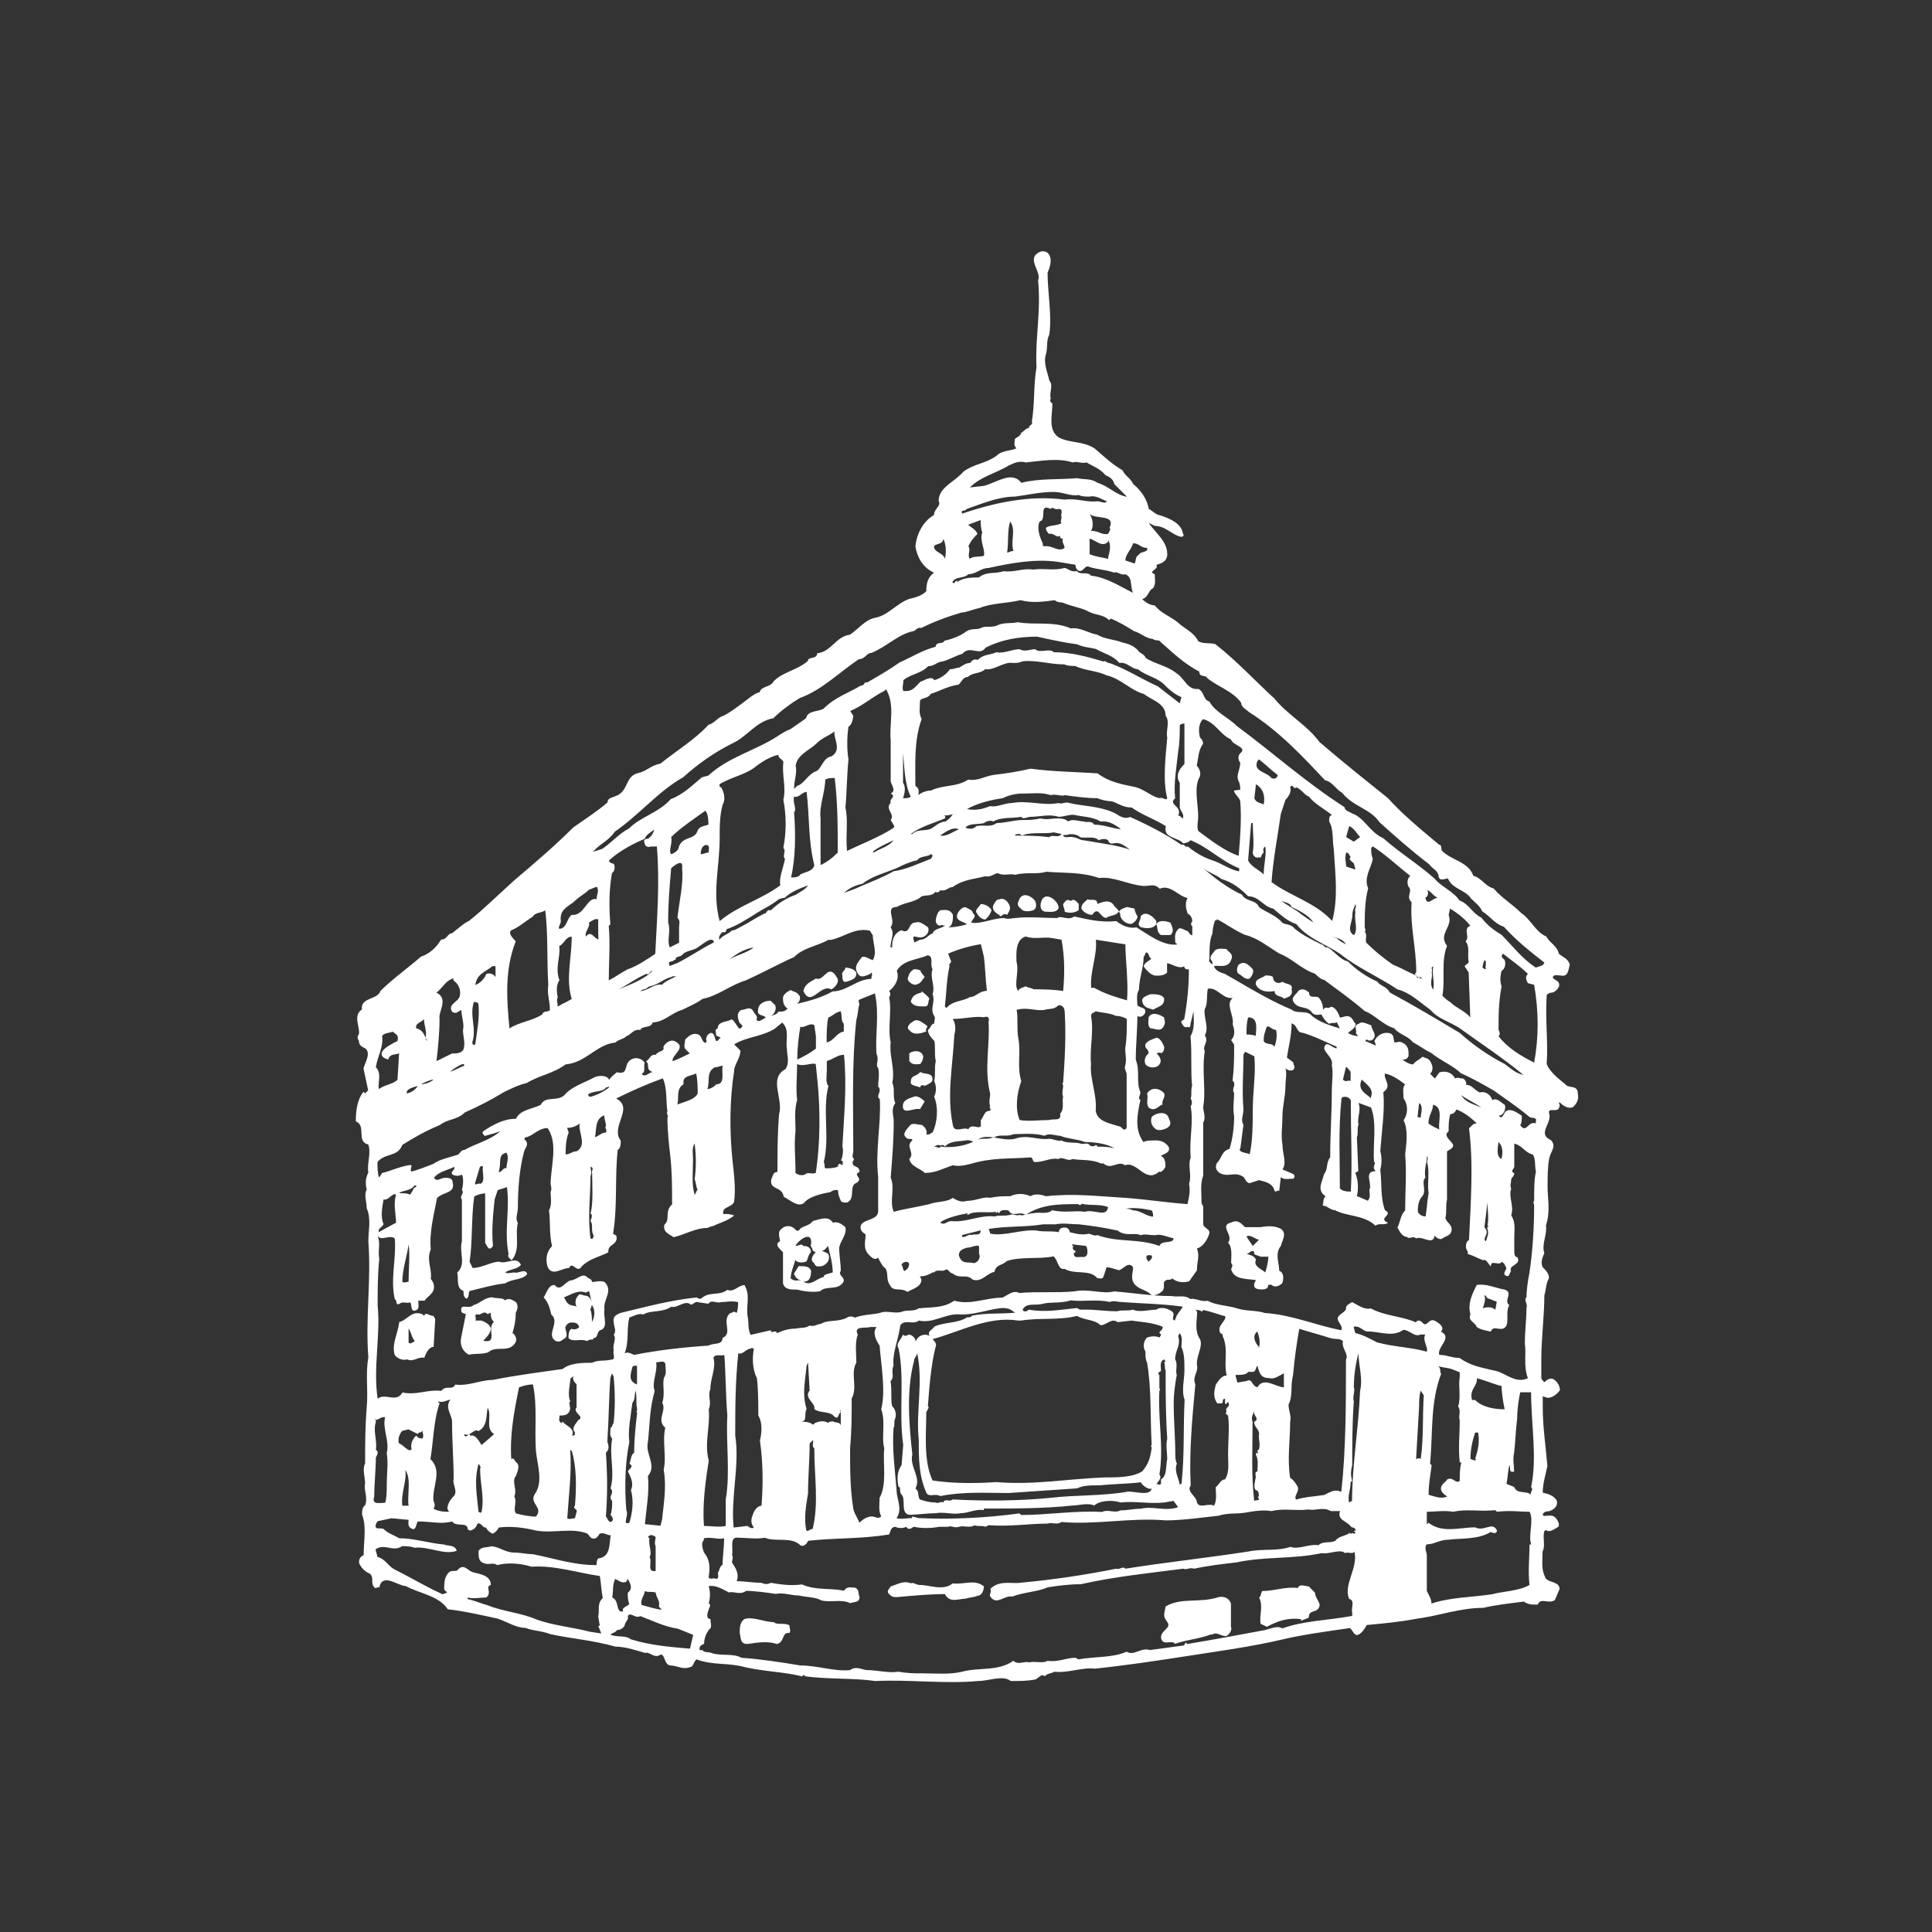 <?xml version="1.0" encoding="utf-8"?>
<!-- Generator: Adobe Illustrator 25.0.1, SVG Export Plug-In . SVG Version: 6.00 Build 0)  -->
<svg version="1.1" id="Vrstva_1" xmlns="http://www.w3.org/2000/svg" xmlns:xlink="http://www.w3.org/1999/xlink" x="0px" y="0px"
	 viewBox="0 0 1080 1080" style="enable-background:new 0 0 1080 1080;" xml:space="preserve">
<rect x="0" y="0" width="1080" height="1080" fill="#333333" stroke="none"/>
<style type="text/css">
	.st0{fill-rule:evenodd;clip-rule:evenodd;fill:#FFFFFF;}
</style>
<g>
	<path class="st0" d="M858.5,540.9c-7.8-5.2-12.2-11.3-19.1-18.3c-4.3-2.6-7.8-5.2-11.3-9.6c-5.2-2.6-7-7.8-12.2-9.6
		c-3.5-5.2-10.4-7.8-13.9-12.2c-8.7-7.8-20-14.8-28.7-22.6c-7.8-3.5-10.4-11.3-17.4-13.9c-1.7-0.9-4.3-1.7-4.3-3.5
		c-21.7-13.9-40-30.4-60-45.2c-5.2-5.2-12.2-7.8-15.6-13.9c-3.5-0.9-2.6-5.2-6.1-7c-6.1,0.9-7.8-6.1-12.2-8.7
		c-5.2-4.3-12.2-5.2-17.4-8.7c0-1.7-3.5-2.6-4.3-4.3c-2.6-2.6-5.2-3.5-8.7-4.3c-4.3-1.7-9.6-1.7-13.9-4.3c-5.2-0.9-9.6-4.3-14.8-3.5
		c-9.6-4.3-20.9-1.7-29.6-3.5c-3.5,0.9-7.8,0-11.3,1.7s-7,0-9.6,1.7c-2.6,0.9-5.2,0-7.8,1.7c-3.5,2.6-7.8,4.3-12.2,5.2
		c-1.7,2.6-4.3,0-5.2,3.5c-7,1.7-13.9,6.1-20,8.7c-6.1,4.3-12.2,7.8-18.3,11.3c-1.7-0.9-0.9,1.7-3.5,1.7c-7,4.3-13.9,6.1-20.9,13
		c-3.5,1.7-8.7,0.9-9.6,5.2l-8.7,6.1c-2.6,0.9-5.2,2.6-7.8,4.3c-12.2,7.8-26.9,11.3-38.2,21.7l-3.5,0.9c-5.2,4.3-10.4,9.6-17.4,12.2
		c-7,7.8-16.5,9.6-23.5,16.5c-5.2,2.6-9.6,7.8-14.8,11.3l-5.2,1.7c3.5-4.3,8.7-6.1,12.2-11.3c13.9-9.6,24.3-22.6,38.2-30.4
		c8.7-7.8,17.4-13.9,27.8-19.1c7.8-3.5,13-12.2,22.6-13.9c4.3-4.3,10.4-8.7,14.8-11.3c12.2-4.3,22.6-14.8,33-21.7
		c3.5,0,4.3-3.5,7-3.5c8.7-3.5,14.8-10.4,23.5-12.2c0.9,0,2.6-2.6,4.3-1.7c7-3.5,13.9-6.1,22.6-8.7c2.6,0,6.1-1.7,10.4-2.6
		c6.1-2.6,15.6-2.6,22.6-4.3c6.1,1.7,13,0.9,19.1,0c1.7,1.7,4.3,0.9,5.2,1.7c4.3,1.7,9.6,2.6,13,4.3c4.3,2.6,8.7,1.7,12.2,5.2
		l0.9-0.9c4.3,1.7,8.7,4.3,13,7c3.5,0.9,7,4.3,10.4,4.3c0.9,0.9,2.6,0.9,3.5,0.9c7,6.1,13.9,13,22.6,17.4c0,3.5,3.5,1.7,4.3,3.5
		c6.1,5.2,13.9,7,19.1,13.9c0,2.6,2.6,3.5,4.3,5.2c16.5,10.4,29.6,24.3,42.6,38.2c4.3,0.9,6.1,5.2,9.6,7c6.1,7.8,15.6,8.7,20.9,16.5
		c8.7,7.8,17.4,15.6,27.8,23.5c1.7,2.6,5.2,3.5,5.2,7c0.9,2.6,3.5,0.9,5.2,0.9c2.6,6.1,9.6,6.1,13,11.3c1.7,1.7,5.2,4.3,6.1,7
		c4.3,2.6,7,7,12.2,8.7c7,7.8,14.8,13.9,22.6,20C862.8,540.1,860.2,540.1,858.5,540.9L858.5,540.9z M857.6,594
		c2.6-13.9,2.6-28.7,0-43.5l-3.5-0.9c-0.9-1.7-1.7-3.5,0-5.2c-4.3-4.3-9.6-7.8-13.9-11.3c-1.7,1.7,0,2.6,0.9,3.5
		c0.9,2.6,0,5.2-1.7,6.1c-0.9,3.5-0.9,6.1,0,8.7c-1.7,8.7-1.7,16.5-1.7,24.3c0.9,1.7,0.9,2.6,0,3.5
		C842.9,586.1,850.7,590.5,857.6,594L857.6,594z M858.5,627c0.9-2.6-1.7-1.7-3.5-2.6c-6.1-5.2-13.9-10.4-20-14.8
		c-6.1-3.5-12.2-7-18.3-9.6c-4.3-4.3-11.3-7-16.5-11.3c-3.5-1.7-7-4.3-10.4-6.1c-2.6-3.5-7.8-4.3-10.4-7.8
		c-6.1-1.7-11.3-7.8-16.5-9.6c-7-6.1-15.6-12.2-22.6-17.4c-1.7,0-4.3-2.6-5.2-3.5c-7.8-2.6-13-8.7-20-11.3
		c-7-4.3-12.2-8.7-19.1-10.4c-6.1-2.6-10.4-6.1-15.6-8.7l-0.9,0.9V514c-0.9,1.7-1.7,5.2-1.7,7.8c-1.7,3.5-1.7,8.7-1.7,13
		c0,2.6-0.9,2.6,1.7,4.3c0-0.9,0-1.7-0.9-2.6c-0.9-1.7,0.9-3.5,1.7-4.3c0.9-2.6,5.2-1.7,7-1.7c0.9,1.7,4.3,2.6,2.6,6.1
		c-1.7,5.2-7.8,2.6-9.6,3.5c0.9,2.6,3.5,3.5,6.1,4.3l0,0l6.1,3.5c10.4,6.1,20.9,12.2,31.3,16.5c2.6,2.6,8.7,0,11.3,3.5
		c4.3,3.5,9.6,5.2,15.6,7l-1.7-3.5c-0.9,0.9-2.6,0-4.3,0.9c-1.7-0.9-3.5-3.5-4.3-5.2c-0.9,0-3.5,0.9-5.2-0.9
		c-2.6-4.3-7.8-1.7-10.4-6.1c-1.7-2.6,1.7-4.3,2.6-6.1c1.7-1.7,4.3-0.9,6.1,0.9c0,3.5,3.5,1.7,5.2,2.6c1.7,1.7,2.6,4.3,2.6,7
		c1.7-2.6,2.6,0,4.3-1.7c2.6,0,4.3,3.5,5.2,6.1l3.5-0.9c3.5,0,3.5,2.6,5.2,4.3c0,2.6-2.6,3.5-4.3,5.2c1.7,0.9,3.5,1.7,6.1,1.7
		c-0.9,0-0.9-0.9-1.7-1.7c0.9-1.7-1.7-4.3,1.7-5.2c1.7-1.7,4.3,0,7,0.9c0,2.6,3.5,5.2,0.9,7.8c-0.9,0.9-2.6,0.9-3.5,0l-0.9,0.9
		l6.1,2.6l-0.9-2.6c1.7-3.5,5.2-5.2,8.7-4.3c2.6,0.9,1.7,3.5,2.6,5.2c0.9,0,2.6-0.9,4.3,0c3.5,1.7,3.5,4.3,3.5,7
		c0,1.7-1.7,2.6-3.5,2.6c2.6,1.7,4.3,2.6,6.1,2.6c0.9-1.7,3.5-2.6,5.2-4.3c1.7,0.9,3.5,0.9,4.3,2.6c1.7,2.6,1.7,5.2,0,7l2.6,2.6
		l2.6-3.5c3.5-0.9,7,0,8.7,3.5c1.7-0.9,2.6,0,4.3,0c0.9,0,2.6,2.6,1.7,3.5c3.5,0,4.3,2.6,7.8,4.3c2.6-0.9,6.1,0.9,7,4.3
		c2.6-1.7,5.2,1.7,7,2.6c0.9,2.6-0.9,6.1-3.5,6.1c2.6,2.6,2.6-1.7,4.3-2.6c2.6-1.7,6.1,0.9,8.7,2.6c0,1.7,0,4.3-0.9,5.2
		c3.5,5.2,4.3-2.6,8.7-0.9L858.5,627L858.5,627z M837.6,638.3c2.6,2.6,2.6,6.1,1.7,9.6C835.9,646.1,837.6,640.9,837.6,638.3
		L837.6,638.3z M829.8,686.1l1.7-13.9c0,3.5,0.9,8.7,0,13c1.7,0-0.9,0.9,0,1.7c0.9,2.6,0,4.3-0.9,7
		C828.1,692.2,833.3,689.6,829.8,686.1L829.8,686.1z M816.8,612.2c3.5,2.6,7.8,4.3,11.3,7l0,0C824.6,617.4,819.4,616.6,816.8,612.2
		L816.8,612.2z M798.5,627.9c0-4.3,2.6-7,2.6-10.4c6.1,1.7,2.6,9.6,3.5,13.9C802.9,630.5,800.3,629.6,798.5,627.9L798.5,627.9z
		 M792.4,624.4l0.9-7.8c2.6,1.7,0.9,6.1,0.9,7.8C794.2,625.3,793.3,624.4,792.4,624.4L792.4,624.4z M795.1,668.7
		c2.6-3.5-0.9-7.8,1.7-10.4c-0.9-4.3,0.9-8.7,0.9-12.2c0.9,1.7,0,2.6,0,3.5c1.7,5.2,0,12.2,0.9,17.4c-0.9,5.2-0.9,8.7-1.7,13
		c-1.7,0-3.5-0.9-4.3-2.6C792.4,673.9,793.3,670.4,795.1,668.7L795.1,668.7z M761.2,603.5c2.6,2.6,7,5.2,5.2,9.6v0.9
		C763.8,611.3,758.5,609.6,761.2,603.5L761.2,603.5z M758.5,635.7c0.9-1.7,0-5.2,0.9-7c-0.9-4.3,1.7-7.8,0-12.2l7,2.6
		c3.5,8.7,0.9,20.9,1.7,30.4c1.7,0.9-1.7,2.6,0.9,5.2c-7,0-1.7,7-3.5,10.4c0,1.7,0.9,4.3-0.9,6.1l-6.1-2.6c0.9-3.5,0.9-8.7-0.9-13
		l1.7-0.9L758.5,635.7L758.5,635.7z M750.7,603.5l1.7-7c0.9,0,1.7,1.7,2.6,2.6v5.2C753.3,603.5,752.5,605.3,750.7,603.5L750.7,603.5
		z M755.1,616.6c0,15.6,0.9,33.9,0,49.5c-1.7,0-4.3,0-6.1-1.7c0-16.5-0.9-33,0.9-50.4C750.7,612.2,755.9,613.1,755.1,616.6
		L755.1,616.6z M706.4,581.8c0-3.5,0.9-5.2,1.7-7.8c1.7-0.9,2.6,1.7,5.2,1.7c0.9,3.5,0,7-0.9,9.6
		C711.6,582.7,707.3,584.4,706.4,581.8L706.4,581.8z M696.8,578.3c0-3.5,0-6.1,0.9-9.6c6.1,0,4.3,7,4.3,10.4
		C700.3,578.3,697.7,578.3,696.8,578.3L696.8,578.3z M695.1,620c-0.9-10.4,0-20,0-30.4l0.9-1.7l5.2,2.6c0.9,10.4-0.9,19.1-0.9,30.4
		c0,7,0,16.5-1.7,24.3c-1.7-0.9-7-0.9-5.2-3.5l1.7-13C693.4,626.1,695.1,623.5,695.1,620L695.1,620z M857.6,669.6v1.7
		c-0.9,0.9,0,1.7,0,2.6c0,12.2-0.9,26.1-2.6,37.4c-0.9,4.3-1.7,10.4-1.7,13.9c-1.7,1.7,0.9,3.5,0,6.1c0,6.1-0.9,13-0.9,20
		c0.9,5.2-0.9,12.2,1.7,19.1c-7,3.5-13-3.5-19.1-4.3c-7-1.7-13-2.6-19.1-7c-4.3,0-7-1.7-11.3-1.7c-1.7-4.3,7.8-9.6,0.9-13
		c2.6-2.6-1.7-5.2-3.5-6.1c-3.5-1.7-4.3,4.3-7,0.9c-0.9-0.9-2.6-1.7-3.5,0c-7.8-3.5-17.4-3.5-25.2-7.8c-3.5,0.9-7-1.7-10.4-3.5
		c-1.7,0.9-3.5,1.7-3.5,3.5c0,2.6-6.1,3.5-4.3,7c0.9,1.7,2.6,3.5,1.7,5.2c-13.9-2.6-27.8-8.7-42.6-9.6c-5.2-1.7-10.4-0.9-15.6-2.6
		c-5.2-1.7-12.2-1.7-16.5-4.3c-3.5,0.9-7-1.7-9.6-0.9c-3.5-2.6-7-0.9-10.4-1.7c-11.3,0-20.9-1.7-32.2-2.6c-7,1.7-13.9-1.7-22.6,0
		c-8.7,0.9-21.7,0-30.4,0.9c-3.5-1.7-6.1,0.9-9.6,2.6c-9.6,0-17.4,4.3-26.9,1.7c-6.1,4.3-13,3.5-20,4.3c-1.7,1.7-7,0.9-8.7,1.7
		c-4.3,1.7-8.7-0.9-13,0.9c-4.3,0.9-9.6,0.9-13.9,2.6c-0.9-0.9-3.5-0.9-4.3,0c-5.2,2.6-10.4,0.9-14.8,3.5c-1.7,0-3.5,1.7-6.1,0.9
		c-2.6,1.7-4.3,0.9-7.8,1.7c-3.5,0-7,0.9-10.4,2.6c-0.9-2.6-3.5,0.9-3.5-1.7l-11.3,2.6c-1.7-3.5-0.9-7-1.7-10.4
		c-0.9-7,1.7-11.3-1.7-17.4c-3.5,0-6.1,4.3-9.6,2.6c-4.3,3.5-9.6,0.9-13.9,4.3c-1.7,1.7-2.6,0-3.5,0c-15.6,1.7-27.8,5.2-42.6,8.7
		c-1.7,0.9-4.3,1.7-3.5,5.2c0,2.6,1.7,4.3,0,7c1.7,2.6-0.9,5.2,0,8.7c-0.9,1.7,1.7,5.2-1.7,5.2c-4.3,0.9-7,0-10.4,1.7
		c-5.2,0-12.2,0-16.5,3.5c-12.2,1.7-26.1,3.5-39.1,6.1c-7,0-13,3.5-20.9,2.6c-1.7,3.5-5.2,0-7.8,3.5c-7.8-0.9-13.9,2.6-21.7,0.9
		c-3.5,6.1-9.6,0-13.9,3.5c-2.6-17.4,1.7-35.6,0-52.1c0-7.8,0-17.4,0.9-26.1c-0.9-5.2,0.9-7.8-0.9-13c1.7,3.5,7-0.9,9.6,1.7
		c0.9,11.3-2.6,22.6,0,33.9c1.7,0.9,0,3.5,2.6,2.6c1.7-1.7,4.3,0,6.1-0.9c0.9,1.7,0,6.1,3.5,4.3c1.7-0.9,0.9-3.5,0.9-5.2
		c1.7,0,1.7,0,3.5,0c1.7-2.6,6.1-4.3,5.2-8.7c0-0.9-0.9-2.6-1.7-3.5c0.9-5.2-2.6-10.4,0-16.5c-0.9-9.6,1.7-19.1,3.5-28.7
		c3.5-3.5,10.4-2.6,8.7-8.7c0-2.6-2.6-2.6-4.3-2.6c-2.6,0-4.3,2.6-6.1,0c2.6-3.5,7.8-4.3,11.3-6.1c0.9,1.7-2.6,2.6-0.9,4.3
		c1.7,0.9,3.5,0.9,5.2,0c0.9,1.7,0.9,5.2,0,8.7c1.7,1.7-1.7,3.5,0,5.2c0,3.5,0,7,0,10.4v13c-1.7,6.1,2.6,13-2.6,17.4
		c0.9,3.5-0.9,8.7,3.5,10.4c0,1.7,0,3.5,1.7,4.3c1.7-0.9,0.9-3.5,1.7-4.3c7-1.7,13-3.5,20-4.3c3.5-2.6,9.6-1.7,12.2-5.2
		c-0.9-3.5-5.2,0-7-0.9c-1.7,0-4.3,0.9-5.2,0c1.7-1.7,7-1.7,8.7-4.3c-2.6-5.2-7.8,0-12.2-1.7c-4.3,0-9.6,3.5-14.8,3.5l-1.7-3.5
		c1.7-10.4,0.9-25.2,2.6-36.5c1.7-0.9,4.3-1.7,6.1-1.7c0,9.6,0,17.4,0,27.8c0.9,0.9,1.7,4.3,3.5,2.6l0.9-0.9
		c-0.9-8.7,0-17.4,0.9-26.1l1.7-5.2l5.2-1.7c1.7,13-1.7,24.3,0.9,37.4c-0.9,1.7,0.9,2.6,1.7,3.5c5.2-6.1,1.7-13.9,3.5-20.9
		c-1.7-2.6,0-5.2,0-8.7c0-10.4,0.9-21.7,3.5-31.3c0.9-2.6,2.6-3.5,0.9-6.1c-0.9,0-0.9-1.7,0-1.7c4.3-0.9,7-5.2,12.2-5.2
		c6.1,8.7,1.7,21.7,1.7,31.3c0,0.9,0.9,2.6,0,4.3c0,3.5,0.9,7-0.9,10.4c0.9,7,0,13,1.7,20c-3.5,3.5-3.5,7.8-2.6,11.3
		c2.6,6.1,7.8,0.9,12.2,0.9c1.7-4.3,4.3,3.5,7-0.9c4.3-4.3,9.6-5.2,14.8-7.8c0-3.5,1.7-3.5,3.5-5.2c0.9-0.9,1.7-2.6,0.9-4.3
		l-1.7-0.9c2.6-15.6,0.9-31.3,2.6-46.9c1.7-0.9,1.7-3.5,1.7-5.2c-6.1-7.8,7.8-18.3-2.6-23.5c8.7-4.3,16.5-7.8,26.1-11.3
		c2.6,5.2,1.7,13.9,2.6,18.3c-0.9,1.7,0.9,2.6,0,3.5c0,7.8,0.9,15.6,1.7,22.6c0.9,8.7,0.9,16.5,0.9,26.1c-4.3,3.5-0.9,8.7-4.3,11.3
		c-0.9,4.3,2.6,5.2,5.2,7c7-1.7,12.2-5.2,19.1-5.2c0.9-0.9,3.5-0.9,4.3-1.7c4.3-1.7,7-2.6,10.4-5.2c-1.7-0.9-4.3-0.9-6.1-0.9
		c-0.9-4.3,5.2-3.5,6.1-7c0.9-7,0-14.8-0.9-22.6c-1.7-16.5-1.7-33.9,0.9-50.4c0-3.5,3.5-7,3.5-11.3l-3.5-3.5
		c7-4.3,15.6-4.3,22.6-8.7l4.3-3.5c4.3,4.3,1.7,9.6,2.6,14.8c0,3.5,1.7,7.8-0.9,11.3c-9.6,5.2-0.9,16.5-3.5,25.2
		c-0.9,11.3-0.9,20.9-0.9,32.2c-2.6,0-2.6,2.6-3.5,4.3c-0.9,6.1,6.1,3.5,7,9.6c3.5,1.7,7.8,6.1,11.3,3.5c2.6-3.5,9.6-5.2,14.8-6.1
		c0.9-0.9,3.5-1.7,4.3-0.9c0,2.6,0.9,4.3,1.7,6.1c1.7,0.9,3.5,0.9,4.3,0c3.5-2.6,0-8.7,4.3-10.4c4.3-2.6-2.6-4.3,1.7-6.1
		c0-3.5-3.5-2.6-3.5-4.3v0.9c0,0-0.9-2.6,0-2.6c0-0.9,0.9-0.9,0-1.7c-0.9-0.9,0-2.6,0-4.3c0-25.2-0.9-48.7,1.7-73
		c0.9-2.6,0.9-6.1,1.7-8.7c0-0.9-0.9-1.7,0-2.6l8.7-3.5c2.6,12.2,0,22.6,0.9,33.9c1.7,3.5-0.9,6.1,0.9,7.8c0.9,3.5,0,7,0,10.4
		c2.6,2.6-1.7,5.2,0.9,7c0.9,13-2.6,28.7-0.9,43.5c0,6.1,0,13.9,0,19.1c0,5.2-7.8,4.3-9.6,7.8c-0.9,2.6,0.9,4.3,2.6,5.2
		c0,3.5-1.7,7.8,1.7,11.3c1.7,1.7,3.5,3.5,5.2,1.7c0.9,1.7,2.6,5.2,4.3,6.1c1.7,3.5,0,6.1,2.6,9.6c1.7,3.5,6.1,0.9,9.6,3.5
		c2.6-1.7,7.8-2.6,7.8-7l-0.9-1.7c2.6,0,5.2-0.9,7.8-2.6v0.9c0.9-2.6,4.3-0.9,6.1-1.7c1.7-1.7,2.6,1.7,4.3,1.7
		c4.3,3.5,7.8,0,11.3,3.5c5.2,1.7,7.8-3.5,12.2-4.3c0.9-4.3,4.3-3.5,7-6.1c7.8-2.6,18.3-0.9,26.1-2.6c2.6,2.6,2.6,7.8,6.1,7
		c6.1,3.5,13.9,0,18.3,5.2c1.7,0,2.6,0.9,3.5-0.9l1.7-5.2c1.7,0,4.3,0.9,7,1.7c2.6-0.9,5.2-5.2,7.8-1.7c0,3.5-1.7,6.1,0.9,9.6
		c3.5,3.5,6.1,2.6,9.6,6.1c2.6,0,4.3-0.9,6.1-2.6c1.7-2.6-0.9-5.2,2.6-6.1c0.9,0,2.6,0,2.6-0.9c2.6,2.6,7,2.6,9.6,1.7l4.3-6.1
		c0-5.2,1.7-7.8,0-12.2c3.5-0.9,6.1-5.2,7-8.7c0-2.6-3.5-2.6-3.5-5.2v-9.6l-0.9-1.7c0-6.1-0.9-10.4,0.9-15.6c0-10.4,0-19.1,0-29.6
		c1.7-2.6,0-6.1,0-8.7c1.7-9.6-0.9-20,0.9-31.3c-1.7-2.6,2.6-5.2,0-8.7c2.6-4.3-0.9-10.4,0-14.8c1.7-2.6,0.9-7.8,1.7-11.3
		c5.2-0.9,7.8,5.2,13,5.2c0,0,0,0,0.9,0c-4.3,3.5,0.9,9.6,0,14.8c0.9,2.6,1.7,6.1-0.9,8.7l1.7,2.6c0,7,0,13-0.9,20
		c2.6,2.6-0.9,4.3,0.9,7c0,3.5-0.9,8.7,0,13c0,6.1-0.9,13-2.6,18.3c-4.3,0.9-4.3,5.2-7,7.8c-0.9,1.7-0.9,3.5,0.9,5.2
		c5.2,3.5,8.7-0.9,13.9,2.6c0.9,0.9,1.7,3.5,3.5,3.5l5.2-1.7c3.5,0.9,7.8,1.7,8.7,6.1c0.9,0.9,1.7-0.9,2.6,0l0.9-7.8
		c1.7,1.7,4.3,0.9,7,0.9c0.9-0.9,0.9-1.7,0-2.6l-6.1-2.6c2.6-3.5,0-8.7,0-13.9c-0.9-5.2,0-10.4,0-15.6c0-6.1,1.7-11.3,1.7-17.4
		c0-3.5,0.9-6.1,0-9.6c0.9,0.9,2.6,1.7,4.3,0.9c1.7-1.7,0-2.6,0-4.3l-3.5-2.6c0.9-6.1,2.6-12.2,2.6-19.1c3.5,0.9,2.6,5.2,6.1,5.2
		c6.1,1.7,13,5.2,19.1,7.8v0.9c-2.6,0-6.1-5.2-7,0c0.9,3.5,5.2,5.2,4.3,9.6c0.9,3.5,0,10.4,0,13.9c0,13-0.9,23.5-0.9,37.4
		c-2.6,3.5-0.9,6.1-3.5,9.6c-0.9,4.3-4.3,8.7,0.9,12.2c-1.7,1.7-0.9,3.5-1.7,5.2c2.6,0,4.3,2.6,7,2.6c6.1,3.5,16.5,2.6,22.6,8.7
		c1.7-1.7,5.2,0,7-1.7c-6.1-2.6,3.5-4.3-1.7-7c-2.6-7-1.7-15.6-2.6-22.6c0.9-3.5,0.9-7,0-10.4c0.9-12.2,2.6-22.6,1.7-33
		c5.2-3.5,0-7,0.9-10.4c4.3,0.9,7.8,3.5,11.3,6.1c-1.7,1.7-0.9,4.3-0.9,7.8c2.6,3.5,2.6,8.7,0,12.2c2.6,5.2,1.7,12.2,0.9,19.1
		c0.9,10.4,0,20.9,0,31.3c-2.6,2.6-2.6,6.1-4.3,9.6c0.9,1.7,2.6,5.2,5.2,5.2c1.7,1.7,3.5-0.9,5.2,0.9c3.5-1.7,9.6,4.3,10.4-1.7
		c0.9,1.7,3.5,2.6,4.3,1.7c2.6-1.7,5.2-1.7,5.2-5.2c0-2.6-2.6-3.5-3.5-6.1c0.9-3.5,0-7,0.9-10.4v-26.9c0.9-0.9,3.5-1.7,3.5-3.5
		c-0.9-2.6-6.1-5.2-2.6-7.8c0-3.5,0-6.1,0.9-9.6c1.7,0,2.6-0.9,3.5-2.6c4.3,1.7,7.8,4.3,11.3,7.8c-2.6,0-2.6,1.7-4.3,2.6
		c2.6,20,0.9,42.6,0,62.6c-1.7,0.9-1.7,2.6-1.7,4.3c0,0.9,1.7,2.6,0.9,3.5c3.5,0.9,6.1,2.6,8.7,3.5c1.7-0.9,2.6,1.7,4.3,3.5
		c0-4.3,4.3,0,6.1-2.6c1.7,0.9,1.7,1.7,2.6,3.5c0,0.9-2.6,3.5,0,4.3c1.7,0.9,1.7-1.7,2.6-2.6c-1.7-3.5,6.1-3.5,3.5-7.8
		c-1.7,0-1.7-2.6-1.7-3.5c0-2.6,0-5.2,0-7.8c0-4.3,0.9-7.8-1.7-12.2c1.7-5.2-1.7-10.4,0-14.8c-0.9-1.7,0-3.5,0-5.2
		c0-0.9,1.7-1.7,1.7-3.5c-2.6-0.9,0-2.6,0-3.5v-13c4.3,0.9,6.1,5.2,10.4,6.1c1.7,2.6,0.9,6.1,1.7,9.6
		C857.6,659.2,857.6,665.2,857.6,669.6L857.6,669.6z M855.9,835.6c-0.9-1.7,1.7-2.6,0-4.3c3.5-16.5,0-34.8,0-53h-6.1
		c-0.9,4.3-1.7,9.6-1.7,14.8c-0.9,7-0.9,12.2-1.7,19.1c-0.9,3.5,0,7,0,10.4c-3.5,0.9-1.7-2.6-2.6-3.5c-0.9,2.6-0.9,7-1.7,10.4
		l4.3,1.7C848.1,835.6,853.3,833,855.9,835.6L855.9,835.6z M822.9,782.6h1.7c4.3,4.3,11.3,5.2,16.5,5.2c-0.9-4.3-1.7-9.6-1.7-13
		c-4.3-0.9-9.6-3.5-13.9-4.3C826.3,774.7,821.1,776.5,822.9,782.6L822.9,782.6z M824.6,800.8h1.7c0.9,5.2,0,9.6-1.7,14.8
		c0,0,0.9,0,0,0.9l-2.6-0.9C822,810.4,822.9,806,824.6,800.8L824.6,800.8z M799.4,818.2l0.9,0.9c-0.9,7-1.7,10.4-1.7,16.5
		c3.5,0.9,7,2.6,10.4,0.9c-1.7-0.9-3.5-2.6-3.5-4.3c0-2.6,2.6-3.5,3.5-5.2c3.5-1.7,4.3,2.6,7,0.9c0-3.5,0-7,0.9-10.4H816
		c-0.9-7.8,0-15.6,0-23.5c-0.9-2.6,0.9-5.2-0.9-7.8c1.7-5.2,0-11.3,0.9-16.5l0,0v-2.6l-4.3-1.7c-2.6-0.9-5.2-0.9-7.8-1.7
		c1.7,0.9,0.9,3.5,1.7,4.3C799.4,784.3,801.1,800.8,799.4,818.2L799.4,818.2z M855.9,863.4H855c0,7.8-0.9,14.8,0,22.6
		c-6.1,3.5-14.8,3.5-20.9,5.2c-11.3,1.7-23.5,1.7-33.9,5.2c0-2.6-1.7-5.2-2.6-7v-20c0-1.7-1.7-4.3,0-6.1c4.3,0,7-2.6,12.2-2.6
		c7-0.9,16.5,0,23.5-4.3c1.7,0.9,3.5,0.9,3.5-0.9c-2.6-5.2-7,0.9-12.2-1.7c-8.7,0-18.3,3.5-26.1-2.6l-0.9,0.9c0-2.6,0-5.2,0-7
		c4.3,0,9.6-0.9,14.8,0c7-1.7,14.8,0,23.5-0.9l0.9,0.9c7-0.9,13,0,18.3,0C857.6,850.4,854.2,857.3,855.9,863.4L855.9,863.4z
		 M794.2,815.6c1.7-12.2,0.9-23.5,1.7-35.6l-1.7-2.6c-0.9,2.6-0.9,6.1-0.9,8.7l-1.7,29.6C791.6,815.6,793.3,814.7,794.2,815.6
		L794.2,815.6z M769.8,750.4c9.6,2.6,18.3,2.6,27.8,5.2c0.9-2.6-2.6-6.1-0.9-9.6h-2.6c-3.5,1.7-6.1-2.6-9.6-2.6
		c-6.1,4.3-13,0.9-20,0.9c-2.6,0-4.3-3.5-7.8-2.6l0.9,3.5C762,746.1,766.4,748.7,769.8,750.4L769.8,750.4z M760.3,777.4
		c1.7-7-0.9-13.9-0.9-20.9c-1.7,6.1-2.6,13-2.6,19.1c0.9,1.7-0.9,5.2,0,7.8c-0.9,11.3-0.9,25.2-0.9,35.6c-0.9,3.5-0.9,6.1,0,8.7
		l-0.9,0.9c0,4.3-1.7,7-0.9,11.3l1.7-0.9C755.9,818.2,759.4,799.1,760.3,777.4L760.3,777.4z M720.3,785.2c0,3.5,1.7,6.1,0.9,9.6
		c0,10.4-1.7,20.9,0,31.3c1.7,0.9,3.5,3.5,4.3,5.2c0.9,2.6-2.6,5.2-0.9,7c5.2-1.7,10.4-1.7,15.6-2.6c3.5-1.7,6.1-3.5,9.6-1.7
		c2.6-23.5,2.6-49.5,2.6-73.9c1.7-3.5-2.6-6.1-1.7-10.4c-1.7-1.7-4.3-0.9-7-1.7c-5.2-1.7-12.2-3.5-17.4-5.2
		c-1.7,9.6-2.6,16.5-3.5,26.1C721.2,774.7,722.9,780,720.3,785.2L720.3,785.2z M702.9,813v-0.9c-0.9,0-0.9,0.9-0.9,0.9
		c1.7,3.5,0.9,6.1,0.9,9.6c-1.7,0-0.9,1.7-0.9,3.5v-0.9c0,1.7-1.7,6.1,0,7.8c1.7,0,1.7,2.6,1.7,3.5c-0.9,0,0,0.9,0,1.7
		c0,0.9-1.7,0-2.6,0.9c-1.7-14.8-0.9-29.6-0.9-44.3c-0.9-2.6,0-3.5,0.9-6.1c-0.9,2.6,3.5,4.3,0,6.1c0,3.5,3.5,4.3,2.6,7.8
		c0,2.6,0.9,5.2,0,7.8C702.1,810.4,703.8,812.1,702.9,813L702.9,813z M702.9,763.4c-0.9,0.9-0.9,3.5-2.6,3.5l0,0c-0.9,0-1.7,0-2.6,0
		c-0.9,1.7-4.3,1.7-7,1.7c0,1.7,0.9,2.6,0.9,4.3l5.2-0.9c3.5-1.7,2.6,2.6,6.1,3.5c3.5-6.1,10.4,0,14.8,0c0-2.6,0-5.2,0-7.8
		c-3.5,1.7-5.2,3.5-8.7,2.6C704.7,770.4,703.8,766.9,702.9,763.4L702.9,763.4z M703.8,753L703.8,753c0.9-2.6,0-6.1-0.9-8.7
		C699.4,746.9,702.1,751.3,703.8,753c-0.9,0-0.9,0-0.9,0C703.8,753,704.7,753.9,703.8,753L703.8,753z M668.2,773.9
		c-1.7,18.3-3.5,37.4-2.6,56.5c-2.6,3.5,3.5,6.1,3.5,9.6c1.7,3.5,6.1,0,9.6,1.7c1.7-3.5,0.9-7,0.9-10.4c1.7-0.9,2.6-4.3,5.2-4.3
		c2.6-4.3,1.7-8.7,1.7-13.9c0-7.8,0.9-14.8,0-21.7l-0.9-0.9c-0.9,0,0-0.9,0-1.7c-0.9-2.6,2.6-1.7,0.9-5.2c-0.9,0.9-0.9,1.7-1.7,0.9
		v-2.6c-1.7,0-0.9,1.7-1.7,2.6c0,0-1.7,0-2.6,0c-2.6-3.5-1.7-7-0.9-10.4c1.7-2.6,3.5-5.2,6.1-5.2c-1.7-7.8,0.9-13-1.7-20.9
		c-0.9-0.9,0-2.6-1.7-2.6c-2.6-4.3,3.5-7,2.6-9.6c-3.5-0.9-7.8-2.6-12.2-3.5l-0.9,0.9c-0.9-0.9-1.7-0.9-3.5-0.9l0.9,0.9
		c0,5.2-1.7,10.4,1.7,15.6c1.7,4.3-2.6,9.6-1.7,14.8C669.9,766.9,666.4,769.5,668.2,773.9L668.2,773.9z M510,813
		c-1.7,7,5.2,13,1.7,19.1c2.6,1.7,0.9,4.3,2.6,6.1c2.6,0.9,5.2,1.7,8.7,1.7c1.7,0.9,2.6-0.9,4.3,0c0.9-2.6,3.5,0,5.2-1.7
		c17.4,0.9,36.5,0.9,54.8-0.9c13.9-1.7,28.7-0.9,43.5-3.5c4.3,0,12.2,2.6,13-1.7c-1.7,0.9-5.2-1.7-6.1-3.5c-7,0.9-15.6,0.9-22.6,1.7
		c-5.2,0-9.6,0-13,1.7c-13.9,0.9-24.3,1.7-38.2,2.6c-13,0-25.2-0.9-38.2,1.7c-3.5-1.7-6.1,0.9-7.8-1.7c-4.3-9.6-4.3-19.1-4.3-29.6
		c-1.7-16.5,2.6-32.2-0.9-48.7c0,1.7-1.7,2.6-1.7,4.3C506.5,777.4,508.2,796.5,510,813L510,813z M602.1,735.6
		c-10.4,2.6-20.9,0.9-31.3,2.6c0,0-0.9,0-1.7,0c-16.5-2.6-32.2,6.1-47.8,10.4c0.9,0.9,2.6,2.6,1.7,4.3c-2.6,10.4-3.5,22.6-4.3,33
		c0.9,0.9,0,1.7-0.9,3.5c0,12.2-1.7,26.9,3.5,38.2c11.3,1.7,23.5,1.7,35.6,0.9c20.9,1.7,39.1-1.7,60-2.6c7.8,0,16.5,0,21.7-3.5
		c3.5-4.3,4.3-7,5.2-13c0-0.9-0.9-0.9,0-1.7c-0.9-14.8,0-31.3-2.6-46.1c-0.9-1.7-0.9-3.5-0.9-6.1c-1.7-2.6-0.9-6.1,0.9-7.8
		c2.6-0.9,5.2-0.9,7,0l0.9-1.7c-2.6-1.7,0.9-1.7,0.9-4.3c-6.1-2.6-12.2-2.6-17.4-3.5l-7.8,0.9c-3.5-2.6-6.1,1.7-9.6,1.7
		C611.7,737.4,606.4,738.2,602.1,735.6L602.1,735.6z M649,829.5c0-0.9,0-1.7,0-2.6c3.5-1.7,2.6-7.8,3.5-11.3c0-3.5-0.9-7.8,0-11.3
		c-0.9-13-0.9-26.1-0.9-38.2c-0.9-1.7,0-3.5-0.9-4.3l0.9-0.9c-0.9,0,0-0.9-0.9-0.9c-2.6,0.9-1.7,4.3-1.7,6.1c0,0.9-2.6,0.9-0.9,2.6
		v7c0,0.9,0.9,0.9,0,1.7c-0.9,16.5,2.6,31.3,0,46.9c1.7,1.7-0.9,4.3-1.7,5.2C647.3,829.5,648.2,830.4,649,829.5L649,829.5z
		 M657.7,735.6c0.9-1.7,2.6-3.5,3.5-5.2c-13-1.7-23.5-1.7-34.8-2.6c-1.7,0-3.5-0.9-6.1,0c-7.8-1.7-14.8,0-21.7-0.9
		c-5.2,1.7-10.4,0.9-14.8,1.7c-5.2,1.7-9.6-0.9-12.2,3.5c0.9,1.7,2.6,0.9,3.5,0c9.6,1.7,17.4,0,26.9-0.9l1.7,0.9c1.7,0,2.6,0,3.5,0
		c6.1,0,10.4,0.9,17.4,0.9c2.6-0.9,6.1,0,8.7-0.9c3.5,1.7,9.6,0,13,0c2.6-1.7,6.1-0.9,8.7,0.9c2.6,1.7-0.9,4.3,1.7,5.2L657.7,735.6
		L657.7,735.6z M662.1,766.1v-0.9c0-4.3,0-8.7-1.7-12.2c0-2.6,0.9-5.2-0.9-7.8l-0.9,1.7c1.7,5.2-1.7,7.8-1.7,13
		c1.7,2.6,0,6.1,0.9,8.7c-0.9,5.2-1.7,10.4-1.7,15.6c0,10.4,0.9,19.1,0.9,28.7c0,1.7,0,3.5,0.9,5.2c-1.7,4.3,0.9,7.8,1.7,12.2
		c0,0,0-0.9,0.9-0.9c1.7-16.5,0.9-31.3,1.7-46.9C660.3,777.4,662.1,771.3,662.1,766.1L662.1,766.1z M499.5,763.4
		c-1.7,3.5,0.9,6.1-1.7,8.7c0.9,4.3,0,10.4,0.9,13.9c1.7,1.7,2.6,4.3,1.7,7c-0.9,1.7,0,4.3-0.9,5.2c-0.9,12.2,0.9,24.3,1.7,34.8
		c0,5.2,3.5,10.4,0,15.6c1.7,0.9,6.1,0,8.7,0v-0.9l3.5,0.9c17.4,0.9,37.4,0,56.5-2.6l0.9,0.9c14.8,0,30.4-2.6,45.2-1.7
		c3.5-1.7,7,0.9,10.4-0.9c4.3,0,7-0.9,11.3-0.9c7-1.7,13.9,1.7,20.9-0.9L656,839l-5.2,0.9c-7.8,0.9-16.5-0.9-24.3,0
		c-5.2-1.7-12.2-0.9-14.8,1.7c-3.5-1.7-8.7,0-12.2,0c-15.6,1.7-33,1.7-49.5,1.7v0.9c-4.3-0.9-8.7,1.7-13,1.7
		c-4.3,0.9-9.6-0.9-13.9,0c-4.3,0-11.3,0.9-14.8,0.9c-5.2-0.9-1.7-8.7-4.3-11.3c-1.7-1.7,0-4.3-1.7-4.3c-0.9-4.3-0.9-8.7,1.7-12.2
		l0.9-11.3c-2.6-18.3,0.9-37.4-2.6-53.9c-1.7-2.6,0.9-4.3,2.6-7.8c0.9,1.7,2.6,0,3.5,0c2.6,0.9,3.5,2.6,3.5,4.3
		c0-0.9,0.9-2.6,2.6-3.5s3.5-0.9,5.2,0c-1.7-2.6,1.7-3.5,2.6-5.2c5.2-2.6,13-1.7,18.3-5.2c0.9,0,2.6,0,2.6-0.9
		c7.8-1.7,16.5-0.9,24.3-1.7l-2.6-1.7c-1.7-0.9-3.5-0.9-5.2-0.9c-7.8,0.9-16.5,4.3-24.3,3.5c-7.8,0-13.9,5.2-21.7,3.5
		c-3.5,2.6-7.8-0.9-10.4,2.6C502.1,749.5,498.7,756.5,499.5,763.4L499.5,763.4z M478.7,761.7c-3.5,6.1,0.9,13.9-2.6,20
		c0,9.6,0,18.3-0.9,27.8c0,11.3,0,22.6,1.7,33c0,2.6,2.6,6.1,3.5,8.7c1.7-1.7,4.3-3.5,7-3.5c1.7,0,3.5,1.7,5.2,0
		c-1.7-3.5-0.9-7-0.9-10.4c4.3-7.8,1.7-19.1,2.6-27.8c-1.7-6.1,0.9-14.8-1.7-21.7c2.6-10.4,0-24.3-0.9-35.6c-1.7-2.6-4.3-7-1.7-10.4
		h-3.5c-2.6,0.9-9.6-0.9-7,4.3C477.8,750.4,478.7,756.5,478.7,761.7L478.7,761.7z M452.6,806.9l1.7-1.7c0.9,0-0.9,3.5,0.9,4.3
		c0,16.5,2.6,30.4-0.9,45.2c-1.7,0-2.6,1.7-3.5,0.9c-1.7-7,0-14.8,0.9-20.9C451.7,826,452.6,815.6,452.6,806.9L452.6,806.9z
		 M450.9,763.4c-0.9,9.6-2.6,15.6,0,24.3c-1.7,2.6,0.9,7-3.5,7c1.7,0,5.2,0,7,1.7c0,0,1.7-0.9,0.9-0.9c2.6-0.9,5.2-1.7,7.8,0
		c0-0.9,1.7-0.9,2.6-0.9c0.9,0.9,4.3,0,4.3,2.6c0-3.5,0-6.1,0-9.6c0,0,0,0,0,0.9h-0.9l0,0c0.9,0,0.9,0.9,0.9,0.9
		c-1.7,0.9-0.9,4.3-3.5,2.6c-2.6-3.5-7.8-1.7-11.3-4.3c0.9-3.5-6.1-6.1-2.6-10.4l-0.9-15.6L450.9,763.4L450.9,763.4z M754.2,893.8
		c3.5,0.9,0.9,5.2,1.7,7.8v1.7c-13.9,2.6-26.9,2.6-39.1,7c-2.6-1.7-6.1,0-9.6,0.9c-13.9,2.6-27.8,5.2-43.5,7.8l-0.9-0.9l-0.9,1.7
		l-19.1,2.6c-5.2-1.7-8.7,3.5-13,0.9c-7.8,3.5-17.4,2.6-26.9,4.3l-1.7-0.9c-5.2,0-9.6,2.6-15.6,1.7c-2.6,1.7-7,0-10.4,0.9
		c-2.6-0.9-6.1,1.7-8.7-0.9c-8.7,6.1-19.1,3.5-28.7,6.1c-7,1.7-14.8,0.9-22.6,0.9c-4.3,0-7.8,0-13-0.9c-5.2,0.9-12.2-0.9-17.4-0.9
		c-2.6,0-6.1-2.6-9.6,0c-8.7,0.9-18.3-2.6-27.8-2.6c-10.4-1.7-21.7-3.5-33-4.3c-4.3-2.6-11.3-0.9-16.5-2.6c-1.7-0.9-4.3,0-5.2-1.7
		H391c0-2.6,0.9-2.6,2.6-3.5c0-2.6,0.9-6.1,3.5-8.7c0.9-0.9,0-3.5,0-5.2c-2.6,0-1.7-3.5-0.9-5.2c0-0.9,1.7-2.6,0-3.5
		c0.9-3.5,0.9-6.1,0-9.6c3.5-0.9,7.8,1.7,11.3,3.5c2.6-0.9,6.1,1.7,9.6-0.9c4.3,0,11.3,0.9,16.5,1.7c4.3-0.9,8.7,0.9,13,0.9
		c3.5,0.9,9.6,0.9,12.2,2.6c5.2,1.7,11.3-0.9,16.5,1.7c1.7-0.9,5.2,0,5.2-3.5c-0.9-1.7,0-4.3-2.6-5.2c-2.6,0-4.3-0.9-6.1,1.7
		c-8.7-1.7-15.6,0-23.5-3.5c-6.1,0.9-12.2,0-17.4-0.9c-1.7,0.9-3.5,0.9-5.2,0c-4.3,0-9.6-0.9-13.9-0.9c1.7-4.3-0.9-7.8-2.6-10.4
		c0-1.7,0.9-2.6,0-4.3c0.9-3.5-1.7-10.4,3.5-9.6c4.3,0,10.4,0.9,14.8,0c6.1,2.6,14.8-0.9,20,4.3c1.7,0.9,3.5-0.9,4.3-2.6
		c15.6-1.7,28.7-0.9,45.2-3.5c0.9-1.7,0.9-4.3,3.5-4.3c1.7,0.9,4.3,0.9,6.1,0c1.7,2.6,3.5,0,4.3,0c4.3,0.9,9.6,0.9,13.9,0
		c1.7,0,3.5,0,5.2,0c1.7-0.9,3.5,0.9,6.1,0s6.1,0.9,8.7-0.9c1.7,0.9,4.3,0,6.1,0.9l1.7-0.9c12.2,0.9,22.6-0.9,33-0.9
		c2.6-0.9,5.2,0.9,7.8-0.9c19.1,1.7,39.1-2.6,58.2-0.9c9.6,0,20.9-1.7,29.6-2.6c5.2-1.7,9.6-0.9,14.8-1.7c5.2-0.9,9.6-1.7,14.8-0.9
		c7-1.7,13,0,20.9-0.9c3.5,0.9,7.8-1.7,12.2,0.9h5.2c-1.7,5.2,3.5,5.2,6.1,8.7c0.9,0.9,2.6,0,2.6,2.6c-0.9-0.9-0.9,0-0.9,0l0.9,0.9
		c-0.9,0.9-1.7,0-1.7,0s-0.9,0.9-1.7,0c-1.7,1.7-6.1,1.7-7.8,4.3c-2.6,1.7-7,0-9.6,2.6c-5.2-0.9-11.3,2.6-15.6,0.9
		c-7.8,2.6-15.6,0.9-23.5,2.6c-22.6,3.5-46.9,6.1-68.7,9.6c-1.7-1.7-3.5,0.9-5.2,0c-17.4,3.5-34.8,6.1-53,7.8
		c-5.2,0.9-12.2-1.7-17.4,3.5c0.9,1.7-0.9,3.5,0,4.3c3.5,5.2,7.8-0.9,12.2,0c7-2.6,13.9-2.6,20-5.2c6.1-0.9,11.3-1.7,18.3-1.7
		c19.1-4.3,37.4-6.1,57.4-8.7c1.7,0.9,3.5-0.9,6.1,0c7.8-1.7,15.6-2.6,23.5-3.5c16.5-3.5,31.3-1.7,47.8-5.2c3.5,0.9,10.4-2.6,13,0
		c1.7-0.9,4.3,0.9,5.2-0.9C759.4,876.4,750.7,886,754.2,893.8L754.2,893.8z M393.5,853c3.5,0,8.7,0.9,12.2,0v-14.8
		c2.6-14.8,0-32.2,0.9-46.9c-0.9-10.4-0.9-23.5-1.7-33.9c-1.7,0.9-5.2-0.9-6.1,1.7c1.7,5.2-1.7,11.3-1.7,17.4
		c-1.7,4.3,0.9,7-0.9,11.3c0.9,9.6-2.6,19.1,0,28.7C394.4,827.8,392.6,840.8,393.5,853L393.5,853z M403.9,874.7
		c0-3.5,0.9-10.4,0.9-14.8c-3.5,0.9-7-0.9-11.3,0v0.9c-1.7,1.7-0.9,4.3,0,7c3.5,4.3,3.5,8.7,2.6,13.9c0.9,1.7,2.6,0,4.3,0.9
		c1.7,0,0.9-2.6,0.9-3.5C402.2,878.2,402.2,875.6,403.9,874.7L403.9,874.7z M423.1,770.4c-2.6-5.2-2.6-11.3-1.7-16.5
		c-0.9,0-0.9-0.9-1.7,0c-2.6,0-4.3,3.5-7,2.6c-1.7,16.5-1.7,30.4-1.7,46.1c2.6,16.5-2.6,33.9-0.9,51.3l7.8-0.9
		c0.9,0.9,2.6,1.7,3.5,0.9c-2.6-3.5-0.9-6.1,0-8.7c0.9-1.7,2.6-3.5,4.3-3.5c0.9-12.2,0.9-23.5-0.9-36.5c0.9-3.5,1.7-9.6-0.9-13.9
		C423.9,784.3,423.9,776.5,423.1,770.4L423.1,770.4z M354.4,757.4c13-2.6,27.8-4.3,41.7-5.2c2.6-1.7,7.8,0,7.8-4.3
		c6.1-2.6-0.9-9.6,4.3-13.9c1.7,0,1.7-1.7,3.5,0c0.9-1.7,0.9-4.3,0.9-6.1c-3.5-0.9-7,0-9.6,0c-2.6,0.9-5.2-1.7-7,0.9l-6.1-0.9
		c-0.9-0.9-3.5,2.6-4.3,0.9l0,0c-3.5-1.7-7,2.6-10.4,1.7c-5.2,3.5-11.3,1.7-15.6,4.3c-2.6-0.9-5.2,0.9-7.8,1.7c-1.7,7,0,13-2.6,20
		C350.9,755.6,352.6,756.5,354.4,757.4L354.4,757.4z M366.6,890.3c0,2.6,2.6,4.3,1.7,7.8l1.7,1.7c-2.6,0-7.8-1.7-11.3-2.6
		c-0.9-3.5,1.7-5.2,1.7-7.8C362.2,890.3,364.8,889.5,366.6,890.3L366.6,890.3z M363.1,870.4c1.7-2.6-0.9-7,0-10.4l-0.9-0.9
		c1.7-1.7,2.6-0.9,4.3,0c0,1.7-0.9,3.5,0,5.2v13.9C361.3,879,364.8,873,363.1,870.4L363.1,870.4z M362.2,806c-1.7,7,5.2,13,0,19.1
		c0.9,8.7-0.9,18.3-1.7,26.9l8.7,0.9l0.9-3.5c0.9-8.7,2.6-18.3,0.9-27.8c1.7-7.8-0.9-15.6,0.9-23.5c-5.2-4.3,0.9-9.6-1.7-13.9
		c1.7-5.2,0-9.6,0.9-13.9c1.7-2.6,0.9-4.3,0.9-7c0-3.5-3.5-1.7-5.2-1.7c0.9,5.2-2.6,11.3-0.9,15.6c0,1.7-0.9,3.5-0.9,4.3
		C363.1,789.5,363.1,798.2,362.2,806L362.2,806z M385.7,921.6c-10.4-0.9-21.7-1.7-33-5.2c-3.5-2.6-7.8-0.9-11.3-2.6
		c0-0.9,2.6-0.9,3.5-2.6c1.7,0,3.5-0.9,4.3-2.6c0-1.7,2.6-3.5,1.7-5.2c1.7-2.6,4.3,1.7,7,0c7,2.6,13.9,6.1,20.9,7l8.7,3.5
		L385.7,921.6L385.7,921.6z M350,884.3c-2.6,0.9-4.3-0.9-6.1-1.7c-1.7,3.5-0.9,7-1.7,10.4c4.3,1.7,1.7,8.7,6.1,7.8
		c-0.9-2.6,2.6-2.6,3.5-4.3c-0.9-1.7-0.9-4.3-0.9-6.1c3.5-2.6,0.9-6.1,0-7.8L350,884.3L350,884.3z M353.5,764.3
		c-0.9,3.5-2.6,7.8,2.6,9.6v-10.4C355.3,763.4,353.5,763.4,353.5,764.3L353.5,764.3z M353.5,784.3c-0.9,7-2.6,15.6-1.7,21.7
		c-2.6,13-2.6,26.1-1.7,38.2c1.7,2.6-2.6,8.7,1.7,7c1.7-5.2,2.6-12.2,0.9-18.3c1.7-3.5,0-7-1.7-10.4c0.9-1.7,3.5-2.6,0.9-4.3
		c0.9-2.6,0.9-5.2,2.6-6.1c0-7.8,0.9-15.6,1.7-22.6c-0.9,0,0-0.9,0-1.7c-0.9-3.5,0-7-0.9-10.4C354.4,780.8,355.3,781.7,353.5,784.3
		L353.5,784.3z M338.7,812.1c0.9,13,0.9,23.5,0,35.6c0.9,0.9,1.7,4.3,3.5,2.6c0.9-0.9,0-2.6-0.9-3.5c0.9-2.6,0.9-5.2,0.9-7.8
		c-2.6-2.6,1.7-4.3-0.9-7c2.6-9.6-0.9-17.4,0.9-27.8c-1.7-1.7-0.9-4.3-0.9-6.1c0.9,0,0.9-1.7,1.7-2.6c0.9-7.8,0.9-17.4,0-26.1
		l-0.9-1.7l-0.9,2.6c-0.9,12.2-0.9,24.3-1.7,35.6C340.5,808.6,340.5,810.4,338.7,812.1L338.7,812.1z M318.8,811.3v-0.9l0.9,0.9
		c2.6,8.7,2.6,20,1.7,30.4c-1.7,1.7,1.7,1.7,0.9,3.5l-0.9,3.5c-0.9,0-3.5,0.9-4.3,0C317.9,836.5,319.6,823.4,318.8,811.3
		L318.8,811.3z M318.8,783.4c-1.7,0.9,1.7,4.3-1.7,7c-0.9,0.9-3.5,0.9-4.3,0.9c0,1.7-0.9,2.6,0.9,4.3l0.9-0.9c1.7,2.6,7,3.5,5.2,7.8
		c2.6,0,0.9-0.9,1.7-1.7c-2.6-2.6,0.9-5.2,1.7-7c4.3-1.7-3.5-4.3-0.9-7v-13c-0.9-0.9-2.6-2.6-1.7-4.3c-0.9,0-0.9,0.9-1.7,0.9
		C318.8,773.9,317,779.1,318.8,783.4L318.8,783.4z M299.6,847.8c4.3-5.2-3.5-7-0.9-12.2c5.2-7,1.7-16.5,0.9-24.3
		c-0.9-13,0.9-25.2-1.7-37.4c-2.6,0-6.1,0.9-7.8,1.7c-2.6,13-5.2,26.1-4.3,40c1.7-0.9,1.7,0.9,2.6,1.7c2.6,1.7,0.9,5.2,0,7.8
		c-2.6,2.6,0.9,7.8-0.9,11.3c1.7,3.5-0.9,7,0.9,9.6C291.8,846.9,296.2,847.8,299.6,847.8L299.6,847.8z M269.2,845.2
		c-0.9,0.9-0.9,0-1.7,0c-0.9-9.6-2.6-17.4,0-26.9c0,0,1.7,1.7,0.9,2.6C268.3,829.5,270.9,836.5,269.2,845.2L269.2,845.2z
		 M276.2,801.7l-7,6.1c-1.7-2.6-3.5-6.1-6.1-5.2l-0.9-0.9c-0.9,0.9-1.7,1.7-2.6,0.9v-0.9c3.5,1.7,5.2-3.5,7.8-1.7
		c5.2-2.6,4.3-8.7,5.2-13C275.3,791.3,270.9,798.2,276.2,801.7L276.2,801.7z M244.9,783.4c0,0.9,0.9,0.9,0.9,0.9
		c-3.5,9.6-3.5,21.7-5.2,31.3c7,7,0.9,14.8,1.7,23.5c0.9,0.9,0.9,3.5,0,4.3c3.5,1.7,6.1,1.7,8.7,1.7l-0.9-1.7c0-2.6,1.7-5.2,3.5-7
		c2.6-2.6-0.9-7,0-9.6c0-10.4-0.9-20.9-0.9-32.2c0-3.5-4.3-7.8-0.9-12.2C250.1,782.6,247.5,784.3,244.9,783.4L244.9,783.4z
		 M223.1,806.9c-0.9-1.7,0-5.2,1.7-7l3.5-0.9l5.2,2.6l0.9-0.9h0.9l0.9-0.9c0,1.7,0.9,2.6,0,4.3c-0.9,0-2.6,0-3.5-1.7
		c-1.7,1.7-3.5,4.3-2.6,7.8C228.4,812.1,225.8,807.8,223.1,806.9L223.1,806.9z M228.4,841.7h-3.5c-0.9-7,2.6-13.9,1.7-20
		C230.1,826.9,227.5,835.6,228.4,841.7L228.4,841.7z M334.4,871.2c7-0.9,6.1-7.8,7-13c-2.6,0-3.5-1.7-6.1-0.9
		c-0.9,0.9-1.7,3.5-4.3,2.6c-0.9,0-1.7-1.7-2.6-2.6c-8.7-3.5-19.1,0-28.7-1.7c-7-1.7-13.9-2.6-20.9-1.7c-0.9,1.7-1.7,2.6-3.5,3.5
		c-1.7-0.9-3.5-2.6-3.5-3.5h-0.9c-1.7-0.9-2.6-3.5-4.3-1.7c0,0.9-0.9,1.7-1.7,2.6c-0.9,0-1.7,1.7-3.5,0c0-4.3-6.1-0.9-8.7-4.3
		c-6.1,1.7-11.3,0-19.1,0c-0.9,0.9-0.9,4.3-2.6,4.3c-3.5-0.9-2.6-3.5-2.6-5.2l-9.6-0.9l-7.8,1.7l-0.9,1.7c-0.9,3.5,2.6,1.7,4.3,2.6
		c2.6,2.6,6.1,3.5,8.7,5.2c8.7,0,15.6,2.6,25.2,3.5c1.7,0.9,6.1,0,7,3.5c-7,2.6-15.6-2.6-23.5-1.7l0,0c-2.6-0.9-5.2-0.9-7-0.9
		c-5.2,3.5-9.6-1.7-14.8,1.7c0,1.7,0.9,2.6,0.9,4.3c4.3,0.9,6.1,5.2,9.6,7c8.7,4.3,17.4,9.6,26.9,13.9l2.6-0.9l-1.7-1.7
		c0-3.5,0-7,2.6-9.6c1.7-1.7,4.3,0,5.2-1.7c3.5-3.5,5.2,0.9,8.7,1.7c3.5,0.9,9.6,1.7,9.6,7c-3.5,0.9,0.9,4.3-2.6,7
		c-3.5,0-7,0.9-10.4,0v0.9c4.3,0.9,7.8,2.6,11.3,3.5c8.7,3.5,19.1,4.3,26.9,7.8c9.6,3.5,20,4.3,30.4,7l6.1,0.9l-1.7-4.3h0.9
		l-0.9-5.2c0.9-3.5-0.9-7,2.6-10.4c-0.9-3.5-0.9-7.8-1.7-12.2c-12.2-1.7-25.2-6.1-38.2-5.2c-5.2-1.7-13-2.6-19.1-0.9
		c-2.6-1.7-4.3,0-7-0.9c-3.5-0.9-3.5-3.5-3.5-7c1.7-2.6,4.3-1.7,7-2.6c4.3,0,7.8,3.5,13,3.5c3.5,0,7,0.9,10.4,0.9
		c13,2.6,22.6,6.1,35.6,6.1C333.5,873.8,333.5,872.1,334.4,871.2L334.4,871.2z M209.2,836.5c0-7,0.9-14.8,0.9-21.7
		c0.9-1.7,1.7-3.5,0-4.3c0.9-5.2-1.7-10.4,0-15.6c0-0.9,0-1.7-0.9-1.7c1.7,1.7,3.5-1.7,6.1-0.9c-1.7,6.1,2.6,13,0.9,20
		c0.9,6.1,0,11.3,0,17.4c0,3.5,0,7.8-0.9,10.4C212.7,839.9,207.5,841.7,209.2,836.5L209.2,836.5z M213.6,579.2
		c0.9,6.1-2.6,11.3-3.5,17.4c3.5,3.5,0.9,8.7,1.7,12.2c3.5-2.6,7.8-2.6,10.4-5.2l0.9-14.8c-1.7,0.9-5.2,0-6.1,3.5
		c-2.6-0.9-4.3-1.7-3.5-4.3c1.7-2.6,5.2-4.3,8.7-6.1c0.9-3.5-0.9-3.5-2.6-5.2C217.9,577.4,214.5,577.4,213.6,579.2L213.6,579.2z
		 M221.4,683.5c0-4.3-1.7-10.4,0-15.6c-1.7-1.7-4.3,3.5-7,2.6c-0.9,5.2-1.7,9.6,0,13.9c-0.9,1.7-3.5,2.6-2.6,4.3L221.4,683.5
		L221.4,683.5z M223.1,667c1.7,0,5.2,0,6.1,0.9l1.7-2.6c0-1.7,2.6-1.7,1.7-2.6h-0.9C229.2,666.1,224.9,665.2,223.1,667L223.1,667z
		 M228.4,716.5c0-7.8,0.9-14.8,0-20.9c-0.9,7-3.5,13.9-3.5,20.9C225.8,717.4,227.5,716.5,228.4,716.5L228.4,716.5z M268.3,661.8
		c3.5-0.9,0.9-7,1.7-9.6c-0.9-0.9-0.9,0-1.7,0l-2.6,8.7C264.9,663.5,267.5,660.9,268.3,661.8L268.3,661.8z M283.1,653.1
		c0-2.6,1.7-6.1,0-8.7c-5.2,0.9-2.6,6.1-4.3,10.4C279.6,656.5,281.4,652.2,283.1,653.1L283.1,653.1z M317,630.5l0.9,2.6
		c-1.7,4.3-1.7,8.7-1.7,12.2c2.6,0,3.5-1.7,6.1-1.7c6.1-3.5,0.9-10.4,1.7-15.6C322.2,629.6,319.6,630.5,317,630.5L317,630.5z
		 M330.1,652.2c0,1.7,0.9,3.5,0,5.2c0,11.3-1.7,23.5,0,34.8c0.9,0.9,1.7,0,1.7-1.7c-1.7-2.6,0-6.1-1.7-7.8l0,0c0-0.9,1.7-3.5,0-4.3
		c1.7-6.1,0.9-16.5,0.9-22.6l0,0C330.1,654.8,332.7,653.1,330.1,652.2L330.1,652.2z M330.1,613.1c3.5-0.9,7-2.6,10.4-5.2
		c0-0.9-0.9,0-1.7,0c-1.7,2.6-6.1,1.7-9.6,3.5C328.3,612.2,329.2,613.1,330.1,613.1L330.1,613.1z M338.7,633.1
		c0.9-1.7-0.9-2.6,0-3.5c0-2.6-0.9-3.5-0.9-6.1c-5.2,1.7-4.3,7.8-5.2,12.2C335.3,634.8,336.1,633.1,338.7,633.1L338.7,633.1z
		 M378.7,617.4c4.3-1.7,9.6-2.6,11.3-6.1c0-3.5,0-7.8-0.9-11.3c-2.6,1.7-7.8,0.9-7,6.1C377.9,608.7,379.6,613.1,378.7,617.4
		L378.7,617.4z M388.3,639.2c-1.7,2.6-0.9,6.1-0.9,8.7c0,7-0.9,13.9,0.9,20c0.9-0.9,0.9-2.6,1.7-2.6c-0.9-1.7-0.9-4.3-1.7-6.1
		C389.2,653.1,389.2,646.1,388.3,639.2L388.3,639.2z M400.5,606.1c5.2,0,2.6-7,3.5-10.4c-0.9,0-2.6,0.9-4.3,0.9
		c-5.2,2.6-2.6,7.8-4.3,12.2C397,608.7,398.7,607.9,400.5,606.1L400.5,606.1z M447.4,574c-0.9,5.2-1.7,11.3-1.7,18.3
		c3.5-1.7,7-3.5,10.4-6.1v-7l-0.9-6.1C452.6,571.4,450,574.8,447.4,574L447.4,574z M445.6,614.8c-1.7,6.1-0.9,11.3-0.9,17.4
		c-0.9,7.8,0,14.8,0,23.5c0.9,0.9,3.5,1.7,5.2,0.9c1.7-1.7,3.5,0,6.1-0.9c2.6-16.5,2.6-35.6,0.9-52.2l-0.9-8.7
		c-2.6-0.9-7,1.7-10.4,0C445.6,601.8,444.8,608.7,445.6,614.8L445.6,614.8z M463,568.8c-0.9,4.3-0.9,8.7-0.9,13.9
		c4.3-0.9,5.2-5.2,9.6-6.1v-4.3c-1.7-1.7-0.9-4.3-1.7-7C466.5,566.1,465.6,567.9,463,568.8L463,568.8z M470,648.7
		c0.9-0.9,1.7-6.1,0.9-7.8c0.9-17.4,2.6-33,0.9-51.3c-3.5,0-6.1,2.6-9.6,3.5v5.2c0,2.6-0.9,7,0.9,8.7c-3.5,13.9,0.9,28.7-2.6,42.6
		c0.9,1.7,0,2.6,0.9,3.5c0,0,0,0-0.9,0h0.9l0,0c2.6,0,4.3,0,7-0.9c0-0.9,0-0.9,0.9-1.7l1.7,0.9C470.9,650.5,471.7,648.7,470,648.7
		L470,648.7z M659.5,393.2l0.9-3.5c-4.3-1.7-7.8-5.2-10.4-7.8c-4.3-3.5-9.6-4.3-13.9-7.8c-3.5,0-6.1-4.3-10.4-3.5
		c-3.5-4.3-8.7-5.2-13-7.8c-3.5-0.9-7-0.9-10.4-2.6c-7-0.9-14.8-2.6-22.6-4.3c-10.4,0-20,1.7-28.7,6.1c-3.5,5.2-8.7-1.7-13,3.5
		c-3.5,0.9-7.8,3.5-11.3,4.3c-2.6,0-4.3,2.6-7.8,2.6c-4.3,4.3-9.6,4.3-13.9,7.8c0,2.6-0.9,4.3,0,6.1h1.7c3.5,0,5.2-2.6,7.8-5.2
		c2.6-0.9,6.1-3.5,7.8-0.9c3.5-0.9,7-3.5,8.7-6.1c2.6,0,3.5-0.9,5.2-0.9c1.7-0.9,3.5-2.6,6.1-2.6c0.9-0.9,1.7-2.6,4.3-1.7
		c3.5-3.5,7-2.6,10.4-4.3c4.3,0.9,8.7-1.7,13-1.7c2.6,1.7,6.1,0,8.7,0c2.6,2.6,7.8-0.9,10.4,1.7c9.6,0,19.1,2.6,27.8,5.2
		c0.9-0.9,1.7,0.9,3.5,0.9c9.6,3.5,17.4,8.7,26.9,13C651.6,387.1,655.1,389.7,659.5,393.2L659.5,393.2z M662.1,427.1v-22.6
		c-0.9,0-1.7,0-2.6,0.9c0,4.3,0,9.6-0.9,14.8c-0.9,8.7-2.6,17.4-1.7,26.1c-4.3,3.5,4.3,4.3,1.7,9.6c0.9,0,1.7,0.9,2.6,1.7
		c0.9-2.6-0.9-3.5-1.7-6.1c0-3.5,0-9.6,0-13.9l-0.9-1.7C657.7,432.3,659.5,429.7,662.1,427.1L662.1,427.1z M611.7,552.2
		c6.1,3.5,12.2,5.2,18.3,7c0.9-9.6-0.9-22.6-0.9-31.3l-16.5-2.6c0.9,8.7-3.5,18.3-2.6,26.9C610.8,552.2,611.7,552.2,611.7,552.2
		L611.7,552.2z M594.3,554c0.9-9.6,0.9-19.1-0.9-28.7l-5.2-0.9c-5.2-0.9-9.6,0.9-14.8-0.9c-6.1,1.7-5.2,10.4-5.2,13.9
		c1.7,6.1-1.7,13,0.9,16.5c0.9-1.7,2.6-1.7,4.3-2.6c0.9,0.9,3.5,0.9,4.3,1.7C583.8,553.1,589.1,553.1,594.3,554L594.3,554z
		 M594.3,607c0-0.9-0.9-1.7,0-1.7c0.9-13,1.7-26.1,0.9-39.1c0-2.6-0.9-4.3-3.5-4.3c-2.6,2.6-4.3,1.7-7.8,2.6
		c-4.3,0.9-9.6-1.7-15.6,0c0.9,4.3,0,10.4,0.9,15.6c1.7,8.7-0.9,15.6,1.7,24.3c-2.6,7-3.5,15.6-0.9,21.7c5.2,0.9,11.3,0,16.5,0
		c2.6-0.9,7,0.9,6.1-3.5c2.6-2.6,0.9-7,1.7-9.6C593.4,611.3,594.3,608.7,594.3,607L594.3,607z M556,635.7c-3.5,0-7-0.9-9.6,1.7
		c1.7-1.7,6.1,0,8.7-1.7c4.3,0.9,8.7,1.7,12.2,0.9c7-2.6,13,0.9,19.1,0c2.6,0,5.2,1.7,7,0.9c2.6,1.7,7.8,0.9,10.4,1.7
		c1.7,0.9,4.3-0.9,5.2,0.9c0.9,0.9,2.6,0.9,3.5,0c0.9,0,0.9,0.9,0.9,0.9c3.5,0,6.1,0,9.6,0.9c-4.3-2.6-11.3-3.5-16.5-3.5
		c-4.3-1.7-9.6-1.7-13.9-3.5c-2.6,0-6.1-1.7-8.7,0c-6.1-1.7-13-0.9-17.4-0.9C563,635.7,558.6,633.9,556,635.7L556,635.7z
		 M541.3,631.3c1.7-3.5,5.2,0,7-1.7v-3.5c1.7-1.7,1.7-5.2,5.2-5.2c0.9-0.9-0.9-1.7,0-2.6c-0.9-2.6,0-4.3,0-7
		c-3.5-13.9,0-26.9-0.9-40c0.9-2.6-0.9-3.5-2.6-2.6c-4.3-0.9-11.3,0.9-17.4,0.9c1.7,2.6,1.7,6.1,0.9,8.7
		c-0.9,17.4-4.3,33.9-0.9,50.4C533.4,633.9,538.6,629.6,541.3,631.3L541.3,631.3z M540.4,637.4c-4.3,0.9-8.7,0-12.2,3.5
		c-0.9-1.7-2.6,0-3.5-0.9c-0.9,0-2.6,0.9-2.6,0.9c1.7,0,3.5,1.7,3.5,0c5.2,0.9,13,0,18.3-2.6C543,637.4,541.3,637.4,540.4,637.4
		L540.4,637.4z M530,533.1l1.7,4.3c0,0.9-1.7,1.7-0.9,2.6c-1.7,7.8-1.7,14.8-2.6,22.6l0.9,0.9c3.5-4.3,8.7-3.5,13-6.1
		c3.5,0,5.2-3.5,9.6-3.5c-0.9-7-0.9-13-1.7-19.1l-1.7-7C542.1,528.8,536,530.5,530,533.1L530,533.1z M629,595.7c0.9-3.5,0-6.1,0-9.6
		c0.9-5.2,0.9-10.4,0.9-16.5c-1.7-0.9-3.5-1.7-6.1-1.7c-3.5-1.7-7.8-1.7-11.3-2.6c-0.9,0.9-2.6,0.9-2.6,2.6c1.7,9.6-0.9,17.4,0,26.9
		c-0.9,7.8,3.5,17.4,2.6,26.1c0.9,6.1,7.8,7,13,8.7c1.7,0,2.6,3.5,4.3,0.9v-29.6C629.9,599.2,628.2,597.4,629,595.7L629,595.7z
		 M536,463.6c-3.5-1.7-7.8,1.7-10.4,3.5C529.1,467.9,533.4,464.5,536,463.6L536,463.6z M593.4,466.2l-4.3-0.9
		c-4.3,0.9-9.6,0-14.8,0.9c-1.7,0-2.6,1.7-4.3,0c-0.9,0-2.6,0-2.6,0.9c5.2,0,13,0,19.1,0.9C588.2,466.2,591.7,468.8,593.4,466.2
		L593.4,466.2z M631.6,474.9c-2.6-1.7-5.2-4.3-8.7-3.5c-0.9,0-2.6,0.9-3.5-1.7c-0.9-0.9-3.5-0.9-5.2,0c-2.6-2.6-7-0.9-10.4-1.7
		c-1.7-1.7-4.3-1.7-6.1-1.7c-0.9,0.9-3.5,0-3.5,0.9c1.7,1.7,3.5,0,6.1,0.9c1.7,0,3.5,1.7,6.1,1.7
		C615.1,471.4,623.8,472.3,631.6,474.9L631.6,474.9z M611.7,461c5.2,0,8.7,1.7,14.8,2.6l-0.9-0.9c-2.6-1.7-5.2-3.5-8.7-3.5h-1.7
		c-4.3-2.6-9.6-2.6-13.9-3.5c-2.6-0.9-6.1,0.9-9.6,0.9c-5.2-1.7-10.4,0-15.6,0c-1.7,0-4.3,1.7-5.2,0c-4.3,0.9-11.3,0-15.6,2.6
		c-1.7-0.9-4.3,0-5.2,0.9c-3.5,0.9-8.7,0-10.4,2.6c2.6,0.9,4.3,0.9,6.1-0.9c4.3-0.9,7.8,0.9,11.3-1.7c4.3,0,10.4-1.7,13.9-1.7
		s7,0,10.4-0.9c4.3,0.9,6.1,0,9.6,0c1.7,0,4.3,0,6.1,1.7c2.6-1.7,6.1,0,8.7,0C607.3,460.1,609.9,458.4,611.7,461L611.7,461z
		 M514.3,391.5c0,4.3-0.9,7,0.9,10.4c-4.3,12.2-3.5,24.3-3.5,37.4c2.6,1.7,1.7,3.5,1.7,5.2c1.7-1.7,5.2-2.6,7-2.6
		c7.8-3.5,13.9-1.7,20.9-6.1c5.2,0.9,8.7-1.7,13.9-2.6c7.8-0.9,13-1.7,20.9-3.5c13,1.7,23.5,1.7,37.4,2.6c7,5.2,13.9,6.1,21.7,7.8
		c5.2,1.7,8.7,5.2,13,6.1c1.7-0.9,3.5,1.7,4.3,0c-2.6-9.6-0.9-23.5,0-33.9c-0.9-4.3,1.7-8.7-0.9-12.2c0-7-7.8-8.7-12.2-12.2
		c-7-1.7-13-8.7-20.9-10.4c-5.2-2.6-12.2-2.6-17.4-5.2c-1.7,0-4.3,0-6.1-0.9c-8.7,0-15.6-2.6-23.5-1.7c-1.7,0.9-3.5,0.9-5.2,0.9
		c-5.2-0.9-10.4,4.3-15.6,3.5c-2.6,2.6-7,1.7-9.6,4.3c-2.6,0-3.5,2.6-5.2,4.3c-6.1,0.9-10.4,3.5-15.6,5.2
		C518.7,390.6,516.1,389.7,514.3,391.5L514.3,391.5z M528.2,457.5c-6.1,2.6-13,4.3-19.1,8.7h0.9c2.6-2.6,6.1-1.7,9.6-2.6
		c2.6-0.9,5.2-4.3,8.7-4.3c1.7-0.9,3.5-2.6,4.3-4.3c-1.7,0.9-4.3,0.9-6.1,0.9C527.3,455.8,529.1,455.8,528.2,457.5L528.2,457.5z
		 M504.8,437.5c1.7,2.6,0.9,6.1,0,8.7c1.7,0,3.5,0,4.3-0.9c-3.5-7-3.5-16.5-4.3-24.3V437.5L504.8,437.5z M501.3,507
		c-7,0,0,7.8-3.5,11.3c2.6,3.5,0,7,0,11.3h0.9c0-4.3,0.9-7.8,5.2-9.6c5.2,2.6,3.5-4.3,7.8-4.3c2.6-0.9,4.3,0.9,7,2.6
		c0.9,1.7,0,3.5-0.9,4.3c-2.6,2.6-5.2,0.9-7,0.9c-0.9,1.7,0.9,2.6,0,3.5l3.5-1.7c3.5,0,4.3-2.6,7-3.5c0.9-2.6,4.3-2.6,7-4.3
		c-0.9,0-2.6-0.9-2.6,0c-1.7,0-2.6-1.7-2.6-2.6c0-1.7,0.9-5.2,2.6-6.1c2.6,0,5.2-0.9,7,2.6c0,2.6,0,6.1-2.6,7
		c3.5,0,7.8-0.9,10.4-1.7c-1.7-1.7-7-1.7-5.2-6.1c0.9-1.7,2.6-3.5,4.3-3.5c1.7,0.9,4.3,1.7,4.3,3.5c2.6,1.7-0.9,3.5-0.9,5.2
		c5.2,0.9,12.2-2.6,18.3-2.6c2.6,0.9,4.3,0,6.1,0c7.8-0.9,16.5,0,23.5,0c2.6-1.7,6.1,1.7,9.6-0.9c7.8,1.7,14.8,3.5,23.5,2.6
		c3.5,2.6,7,4.3,11.3,3.5c7,4.3,14.8,10.4,22.6,9.6c0,0,0-0.9-0.9-0.9c0-2.6-0.9-5.2,1.7-7.8c0.9-0.9,2.6,0,4.3,0.9
		c1.7,0,1.7,2.6,3.5,2.6v-5.2c-0.9,0-0.9-1.7,0-2.6c0-1.7-0.9-3.5-2.6-4.3c-0.9-2.6-1.7-6.1,0-8.7c-5.2-0.9-9.6-7.8-15.6-5.2
		c-3.5-3.5-6.1-0.9-10.4-1.7c-7.8-0.9-15.6-5.2-23.5-4.3c-10.4-3.5-19.1-2.6-29.6-3.5c-5.2,1.7-10.4,0-17.4,1.7
		c-3.5-0.9-6.1,0.9-9.6-0.9c-1.7,0-4.3,2.6-7,1.7c-6.1,1.7-12.2,1.7-18.3,6.1c-2.6,0-3.5,2.6-7,1.7c0,0.9-1.7,1.7-2.6,0.9
		c-1.7,2.6-5.2,1.7-7.8,2.6C511.7,504.4,505.6,504.4,501.3,507L501.3,507z M508.2,707c0-2.6-3.5-1.7-4.3,0c0.9,0.9,0.9,3.5,1.7,3.5
		C507.4,709.6,508.2,707.8,508.2,707L508.2,707z M629,675.7c0.9,0,2.6,0,4.3,0.9c4.3,0,7.8,3.5,11.3,3.5c0-0.9,0-2.6-0.9-3.5
		C639.5,675.7,634.3,674.8,629,675.7L629,675.7z M531.7,682.6c8.7,0.9,15.6-3.5,24.3-2.6c2.6-0.9,5.2,0,8.7-0.9
		c1.7-0.9,3.5,0.9,5.2,0c1.7,0.9,5.2-0.9,7.8-0.9c3.5-0.9,7.8,0.9,10.4-1.7c7,1.7,13,0,18.3,0.9c5.2-1.7,12.2,3.5,13-2.6
		c-3.5-1.7-9.6-0.9-13.9-1.7c-0.9-0.9-1.7,1.7-2.6,0c-10.4,0-20.9,0-29.6,6.1c-3.5-2.6-7,1.7-9.6-2.6c-1.7,0-4.3-0.9-5.2,1.7
		c-0.9-0.9-0.9-0.9-0.9-0.9l-0.9,0.9v-0.9c-4.3,0.9-12.2-0.9-15.6,1.7c0,0-0.9,0,0-0.9c-5.2,0.9-12.2,2.6-15.6,5.2
		C528.2,685.2,529.1,682.6,531.7,682.6L531.7,682.6z M544.7,706.1c2.6-0.9,3.5-3.5,2.6-5.2v-4.3c-1.7-0.9-4.3,0.9-7,0.9
		c-2.6,0.9-4.3,1.7-4.3,4.3C537.8,707,540.4,705.2,544.7,706.1L544.7,706.1z M543,690.4c1.7-0.9,5.2,0.9,5.2-2.6
		c-3.5,0.9-7,1.7-10.4,2.6v0.9C539.5,692.2,541.3,689.6,543,690.4L543,690.4z M599.5,697.4c0.9,2.6,1.7,0.9,1.7,2.6
		c-0.9,0.9-0.9,0-0.9,0v0.9c0,2.6,2.6,1.7,4.3,1.7c4.3,0.9,3.5-4.3,2.6-6.1l-7.8-0.9C598.6,696.5,601.2,696.5,599.5,697.4
		L599.5,697.4z M643.8,703.5c0.9-2.6-1.7-1.7-2.6-1.7c-0.9,0.9,0,2.6,0.9,3.5L643.8,703.5L643.8,703.5z M613.4,690.4
		c11.3,4.3,22.6,1.7,34.8,6.1c0.9-3.5,7.8-0.9,7.8-4.3c-4.3-0.9-7-2.6-10.4-1.7c-2.6,0-6.1-0.9-7.8,0c-3.5-1.7-8.7,0.9-13-2.6
		c-7.8-1.7-13.9-2.6-21.7-3.5c-4.3,0-8.7-0.9-13,0c-1.7,0-5.2,0-7,0c-10.4,1.7-20.9,0.9-30.4,2.6l0.9,2.6c7.8,1.7,17.4-2.6,26.1-1.7
		c3.5,0.9,7.8,0,12.2,0.9c0-2.6,2.6-2.6,3.5-2.6c1.7,0,2.6,1.7,2.6,2.6c3.5,0.9,7,1.7,10.4,0.9C609.9,689.6,611.7,691.3,613.4,690.4
		L613.4,690.4z M666.4,607c-0.9-7.8,0-18.3-0.9-27.8c2.6-4.3,1.7-9.6,1.7-13.9l-1.7,7c0,0.9,0,2.6-1.7,1.7c-1.7,0.9-2.6-0.9-3.5-2.6
		c0-0.9,0.9-0.9,1.7-1.7c1.7-9.6,2.6-18.3,2.6-27.8c-0.9,0-2.6,0-2.6-1.7c-3.5,1.7-7-1.7-9.6-1.7v5.2c-1.7,1.7-4.3,1.7-6.1,1.7
		c-2.6,0-5.2-2.6-7-5.2c0.9-2.6,2.6-2.6,4.3-4.3c-1.7-0.9-0.9-2.6-2.6-3.5c-0.9,0-0.9,1.7-1.7,2.6c0,6.1-2.6,12.2-2.6,18.3
		c-1.7,2.6-0.9,6.1-0.9,8.7c1.7,1.7,5.2,0.9,4.3,4.3c-0.9,1.7-2.6,2.6-4.3,1.7c0,7.8-0.9,16.5-0.9,24.3c2.6,7,0,12.2,2.6,18.3
		c0,1.7-1.7,3.5,0,4.3c-1.7,7.8-3.5,16.5,1.7,23.5c1.7-0.9,4.3-0.9,7-0.9s5.2,0.9,7,3.5c1.7,3.5-3.5,4.3-4.3,5.2
		c2.6,0.9,2.6,4.3,2.6,6.1c-0.9,1.7-2.6,3.5-3.5,2.6c-7.8,7-12.2-6.1-19.1-3.5c-3.5-2.6-7,1.7-10.4,0c-0.9,0-1.7-1.7-2.6-0.9
		c-6.1-2.6-10.4-1.7-16.5-2.6c-2.6,1.7-5.2-1.7-7.8,0c-4.3-0.9-7.8,1.7-13,1.7c-1.7,0-0.9-2.6-2.6-2.6c-12.2,0.9-20.9,0-33,3.5
		c-3.5,0.9-7,1.7-10.4,0.9c-5.2,1.7-9.6,4.3-15.6,4.3c-2.6-2.6-7.8-3.5-8.7-7.8c3.5-3.5-2.6-7,1.7-10.4c0-1.7-2.6,0-3.5-1.7
		c-2.6-1.7,0.9-5.2,1.7-6.1l0,0c1.7-2.6,4.3-0.9,7-0.9c1.7,0.9,3.5,3.5,2.6,5.2c1.7,0.9,2.6-0.9,3.5-0.9c2.6-5.2,3.5-13.9,0.9-20
		c1.7-3.5,0.9-7,0-8.7l0,0c0.9-3.5,0-7,0.9-11.3c-0.9-3.5,0-9.6-0.9-11.3c-0.9-0.9-3.5-3.5-3.5-6.1c1.7-0.9,1.7-3.5,3.5-3.5
		c0-1.7,0.9-3.5,0-4.3c-2.6-4.3,0.9-7.8-0.9-12.2c1.7-4.3-1.7-9.6,0-13.9c-1.7-2.6,0.9-7-2.6-7.8c-6.1,2.6-13.9,2.6-17.4,8.7
		c1.7,4.3-0.9,8.7-4.3,11.3c0.9,0.9,0.9,2.6,0,3.5c1.7,7-0.9,17.4,0.9,25.2c-0.9,7.8,2.6,14.8,0.9,22.6c1.7,3.5,0,7.8,1.7,11.3
		c-2.6,3.5-0.9,7-0.9,10.4c0,10.4-0.9,21.7-1.7,31.3c2.6,6.1-0.9,13,1.7,19.1c6.1-1.7,13-2.6,20-4.3c4.3-1.7,9.6-0.9,13-3.5
		c2.6,1.7,5.2,2.6,7.8,1.7c5.2,0,9.6-2.6,13-1.7c4.3-0.9,7-0.9,11.3-0.9c3.5-1.7,7.8-1.7,11.3,0c2.6-1.7,6.1-0.9,8.7,0
		c15.6-1.7,28.7,0,44.3,0.9c12.2,0.9,22.6,2.6,34.8,3.5c0.9-3.5,1.7-7.8,0.9-11.3c1.7-5.2-0.9-9.6,0.9-14.8
		c-0.9-10.4,1.7-19.1,0-28.7c0.9-0.9,0.9-2.6,0-4.3C666.4,612.2,665.5,609.6,666.4,607L666.4,607z M692.5,485.3
		c-10.4-4.3-16.5-11.3-26.9-15.6c-0.9,0.9-2.6,1.7-4.3,1.7c-2.6-3.5-11.3-2.6-9.6-9.6c-7-4.3-13-6.1-19.1-10.4
		c-5.2,0-7.8-2.6-11.3-3.5c-2.6,0-6.1-0.9-7.8-1.7c-6.1,0-12.2-0.9-18.3-1.7c-1.7,0.9-5.2-0.9-7.8,0c-5.2-1.7-9.6-0.9-15.6-0.9
		c-4.3,0-7.8,0.9-11.3,2.6c-6.1,0.9-13.9,2.6-20,6.1c5.2,0.9,8.7,0,13-1.7c3.5,0.9,7.8-1.7,12.2-1.7c8.7-1.7,17.4,1.7,26.1,0
		c1.7,0.9,3.5-0.9,6.1,0c7,1.7,16.5,1.7,24.3,5.2c2.6,0.9,5.2,4.3,9.6,2.6c9.6,4.3,20,9.6,28.7,15.6c1.7-0.9,1.7,1.7,3.5,0.9
		c4.3,3.5,8.7,6.1,13.9,7.8c5.2,1.7,9.6,5.2,14.8,6.1v-1.8H692.5z M830.7,541.8c-0.9-1.7,0.9-4.3-0.9-5.2c0,0.9-0.9,1.7-0.9,3.5
		C828.1,540.9,829.8,541.8,830.7,541.8L830.7,541.8z M809.8,511.4c2.6,7-6.1,10.4-0.9,17.4c-3.5,8.7-0.9,19.1-2.6,27.8
		c0.9,0.9,2.6,2.6,4.3,3.5c3.5,3.5,8.7,5.2,11.3,8.7l-0.9-25.2l-1.7-2.6c-1.7-1.7,1.7-1.7,1.7-3.5c-0.9-4.3,0.9-7.8-1.7-11.3
		c2.6-2.6-1.7-7,2.6-8.7c-2.6-3.5-7-7-11.3-9.6L809.8,511.4L809.8,511.4z M800.3,543.6c0.9,2.6-1.7,6.1,0.9,9.6
		c0.9-4.3-0.9-8.7,0-13C799.4,540.9,801.1,541.8,800.3,543.6L800.3,543.6z M797.7,497.5c0.9,0.9,0.9,3.5-0.9,4.3c0.9,5.2,4.3,0,7,0
		C801.1,501,800.3,498.4,797.7,497.5L797.7,497.5z M762.9,518.3c0,0.9,0.9,1.7,0,2.6c1.7,1.7,0,4.3,0.9,6.1
		c4.3,4.3,9.6,8.7,14.8,12.2c4.3,1.7,8.7,4.3,13,6.1c0,0.9,0.9,0.9,0.9,1.7c0-0.9,0.9-0.9,0.9-0.9c0,0.9,0.9,0.9,1.7,0.9l0,0
		c-0.9-0.9-1.7-0.9-1.7-0.9c-0.9,0-1.7,0-1.7-0.9c-0.9,0-0.9-0.9,0-1.7c0-13.9-3.5-25.2-2.6-39.1c-3.5-3.5,0.9-6.1-1.7-8.7
		c-0.9-1.7-0.9-4.3,0.9-6.1c-7.8-6.1-13-11.3-20.9-16.5l-0.9,0.9c0,2.6,0,3.5,0.9,6.1c-0.9,5.2-5.2,10.4-2.6,16.5
		C762.9,503.6,762.9,511.4,762.9,518.3L762.9,518.3z M697.7,501c-4.3-4.3-8.7-7.8-14.8-9.6c-3.5-2.6-7-3.5-10.4-6.1
		c6.1,5.2,13.9,11.3,21.7,14.8c2.6,4.3,7.8,2.6,9.6,7c3.5,2.6,8.7,4.3,12.2,7.8c1.7,2.6,5.2,0.9,7.8,4.3c4.3,3.5,9.6,6.1,14.8,8.7
		c1.7,0,0.9,1.7,3.5,1.7c3.5,1.7,7,7,11.3,7.8c4.3,4.3,10.4,8.7,16.5,11.3c1.7,2.6,5.2,2.6,7,6.1c13,7,26.1,14.8,39.1,22.6
		c7.8,7,16.5,13,25.2,17.4c3.5,2.6,6.1,5.2,10.4,6.1c-10.4-8.7-23.5-17.4-35.6-26.1c-5.2-3.5-12.2-5.2-16.5-10.4
		c-6.1-4.3-11.3-9.6-18.3-11.3c-10.4-7-22.6-12.2-32.2-20c-7.8-5.2-18.3-8.7-24.3-16.5c-5.2-1.7-8.7-5.2-13-8.7
		C706.4,507,703.8,501,697.7,501L697.7,501z M703.8,479.2c-1.7,0.9-3.5-0.9-3.5-2.6c0.9-5.2,0-10.4,0-16.5h-0.9l-1.7,20.9
		c1.7,3.5,6.1,5.2,8.7,7.8c0-5.2,1.7-11.3,0.9-15.6c-1.7,0.9-0.9,2.6-0.9,3.5C704.7,477.5,705.5,480.1,703.8,479.2L703.8,479.2z
		 M706.4,449.7c0.9-4.3,0-8.7-4.3-11.3l-0.9,7.8C702.1,448.8,704.7,448.8,706.4,449.7L706.4,449.7z M710.7,434.9
		c1.7,0.9,3.5,0,3.5-1.7l0,0c-3.5-2.6-7-6.1-10.4-8.7l-0.9,0.9C700.3,431.4,708.1,431.4,710.7,434.9L710.7,434.9z M734.2,515.7
		c-2.6-4.3-8.7-7-12.2-8.7c-0.9-2.6-4.3-2.6-6.1-3.5l9.6,6.1C729,512.3,731.6,514,734.2,515.7L734.2,515.7z M752.5,527.9
		c-1.7-2.6-4.3-3.5-7.8-4.3l2.6,0.9C749,526.2,750.7,527,752.5,527.9L752.5,527.9z M755.1,479.2c-0.9-0.9-0.9-2.6-2.6-2.6
		c-0.9,3.5,0,5.2,0,7.8l5.2,1.7l-0.9-3.5C755.9,481.8,753.3,480.1,755.1,479.2L755.1,479.2z M756.8,470.5l3.5-2.6
		c-1.7-1.7-3.5-5.2-6.1-6.1l-1.7,6.1L756.8,470.5L756.8,470.5z M757.7,509.7c-0.9-0.9,0.9-2.6,0-4.3c-0.9,2.6-1.7,3.5-1.7,6.1
		c0,4.3-3.5,8.7,0.9,11.3C759.4,519.2,756.8,514.9,757.7,509.7L757.7,509.7z M721.2,440.1c0.9,2.6-0.9,5.2-2.6,7
		c-0.9,2.6-1.7,5.2-2.6,7.8c-1.7,12.2-4.3,25.2-5.2,38.2c10.4,7.8,24.3,11.3,33.9,21.7c3.5-13,1.7-26.1,0.9-40
		c-0.9-5.2,0-11.3-2.6-15.6c0-1.7,0-3.5,1.7-3.5c-4.3-3.5-9.6-6.1-13-10.4c-2.6-0.9-3.5-3.5-7-5.2
		C722.9,441.9,722.9,437.5,721.2,440.1L721.2,440.1z M670.8,412.3c0.9,0.9,1.7,1.7,1.7,3.5c-2.6,3.5-2.6,7.8-3.5,12.2
		c0.9,0.9,2.6,3.5,1.7,6.1c-3.5,6.1-0.9,14.8-0.9,22.6c0,2.6-0.9,5.2,0,7.8c7,5.2,14.8,11.3,22.6,13.9c0.9-9.6,1.7-21.7,0.9-30.4
		c0-1.7-3.5-4.3-3.5-6.1c1.7,0,3.5-0.9,3.5,0c0-1.7,0-3.5-0.9-5.2c-1.7-3.5,0.9-6.1,0.9-10.4c-0.9-0.9-1.7-3.5,0-5.2
		c4.3-3.5-4.3-4.3-5.2-7.8c-6.1-2.6-8.7-9.6-15.6-11.3C669.9,404.5,669.9,408.8,670.8,412.3L670.8,412.3z M482.2,494
		c-4.3,0.9-7.8,2.6-10.4,5.2c1.7-0.9,5.2-1.7,8.7-3.5c6.1-2.6,13-5.2,19.1-8.7c7-0.9,13.9-4.3,20.9-7l0.9-1.7l-0.9-0.9
		c-1.7,1.7-6.1,0.9-7.8,3.5c-4.3,0.9-7.8,2.6-11.3,4.3C495.2,487.9,487.4,489.7,482.2,494L482.2,494z M499.5,469.7
		c-3.5,1.7-7.8,3.5-11.3,6.1v0.9C492.6,474,496.9,473.2,499.5,469.7L499.5,469.7z M474.3,406.2c-0.9,6.1-0.9,13,0,18.3
		c-0.9,8.7-0.9,18.3-1.7,26.9c1.7,7.8,0,15.6,0.9,24.3c8.7-4.3,18.3-7.8,26.1-13c0.9-0.9-0.9-2.6-1.7-4.3c2.6-3.5-3.5-6.1,0-9.6
		c-0.9-2.6,3.5-3.5,0-5.2c3.5-1.7,0-5.2,0-7l0,0V414c-0.9-9.6,2.6-20-2.6-28.7l-0.9,0.9c-7,3.5-11.3,7.8-19.1,11.3l1.7,2.6
		C476.9,401.9,476.1,405.4,474.3,406.2L474.3,406.2z M421.3,529.6c-5.2,0.9-9.6,3.5-13.9,7C410.9,534,417,533.1,421.3,529.6
		L421.3,529.6L421.3,529.6z M451.7,494.9c-4.3,1.7-9.6,3.5-13,7c0,0-1.7,0-3.5,0.9c-4.3,3.5-8.7,5.2-13.9,8.7
		c-4.3,2.6-9.6,6.1-14.8,7.8c-0.9,0,0,2.6-2.6,1.7c-0.9,0.9-2.6,2.6-1.7,4.3c1.7-2.6,4.3-2.6,7-5.2c1.7,0,2.6-0.9,4.3-1.7
		c5.2-2.6,8.7-5.2,13.9-7.8c0.9,0.9,0.9-2.6,3.5-1.7c3.5-3.5,8.7-7,13.9-8.7C447.4,498.4,450,497.5,451.7,494.9L451.7,494.9z
		 M461.3,435.8c0,7-3.5,14.8-2.6,21.7c0,8.7,0,17.4,0,26.1c3.5-1.7,6.1-3.5,9.6-7c0-14.8,0-27.8-1.7-41.7
		C464.8,434.9,463,434.9,461.3,435.8L461.3,435.8z M444.8,428c0.9,4.3-0.9,7.8-0.9,13c0.9-0.9,0.9-0.9,1.7-1.7
		c3.5-0.9,5.2-5.2,9.6-7.8c4.3-0.9,4.3-7.8,9.6-8.7c6.1-3.5,0.9-10.4,1.7-13.9c-3.5,2.6-7,3.5-10.4,7
		C452.6,419.3,445.6,421.9,444.8,428L444.8,428z M443.9,454c0.9,12.2,0.9,25.2-1.7,36.5c1.7,0,4.3,0,5.2-1.7c3.5-1.7,7-1.7,7.8-5.2
		c-3.5-13.9-2.6-26.9-4.3-40.9c-2.6,0-4.3,3.5-7,2.6C443,448.8,445.6,452.3,443.9,454L443.9,454z M403.1,440.1
		c1.7,2.6,2.6,7,0.9,9.6c-1.7,6.1-1.7,12.2-1.7,19.1c0,15.6-4.3,30.4,0,46.1c10.4-8.7,23.5-12.2,33.9-20c-0.9-4.3,1.7-9.6,2.6-14.8
		c-1.7-1.7,0.9-4.3-0.9-6.1c1.7-8.7,1.7-18.3,0-26.9c1.7-7-0.9-13.9,0-20.9c0-1.7-3.5-2.6-2.6-4.3c-4.3,0.9-8.7,3.5-12.2,6.1
		c-6.1,5.2-13.9,6.1-20.9,10.4C402.2,439.3,402.2,440.1,403.1,440.1L403.1,440.1z M345.7,553.1c6.1-2.6,13.9-5.2,19.1-10.4
		c-1.7,0-1.7,2.6-3.5,1.7C355.3,547,350.9,550.5,345.7,553.1L345.7,553.1z M375.2,546.2c-4.3,0.9-7,4.3-12.2,5.2
		c-1.7,0.9-1.7,1.7-3.5,1.7l-1.7,0.9c4.3,0,7.8-4.3,12.2-3.5c2.6-2.6,6.1-3.5,8.7-5.2C377.9,546.2,376.1,545.3,375.2,546.2
		L375.2,546.2z M375.2,485.3c-0.9,10.4-1.7,19.1-1.7,30.4c1.7,5.2-0.9,9.6,0.9,13.9l5.2-2.6v-8.7c0-1.7,0.9-3.5-0.9-5.2
		c0.9-8.7,3.5-19.1,2.6-27.8C382.2,479.2,376.1,484.5,375.2,485.3L375.2,485.3z M397,525.3c-2.6,0.9-4.3,2.6-7,4.3
		c-1.7,1.7-7,1.7-8.7,4.3c-0.9,0.9-4.3,0.9-3.5,2.6H377c-0.9,1.7-4.3,0-2.6,3.5l4.3-1.7c7-3.5,13-7.8,20-11.3
		C399.6,526.2,398.7,525.3,397,525.3L397,525.3z M396.1,476.6c0-1.7,0.9-3.5-0.9-4.3c-2.6,0-3.5,2.6-3.5,5.2
		C393.5,477.5,394.4,476.6,396.1,476.6L396.1,476.6z M375.2,467.9c0.9,3.5-1.7,7.8,0,9.6c2.6-0.9,4.3-2.6,4.3-4.3
		c2.6-6.1,8.7-3.5,10.4-8.7c0.9-2.6,3.5-2.6,6.1-3.5c0-1.7,0-6.1-1.7-7.8C388.3,457.5,380.5,462.7,375.2,467.9L375.2,467.9z
		 M363.9,473.2c-2.6,0.9-3.5-0.9-3.5-1.7c-0.9-1.7,0-2.6,1.7-2.6c1.7-0.9,3.5-3.5,3.5-5.2c-1.7,1.7-4.3,2.6-5.2,5.2
		c-6.1,2.6-13,6.1-19.1,11.3l-0.9,0.9c0,0.9,1.7,1.7,2.6,1.7c0.9,0.9,0.9,4.3-0.9,5.2c-1.7,9.6-1.7,19.1-0.9,28.7l-0.9,0.9
		c0.9,10.4,0,20.9,0,30.4c3.5-1.7,7-4.3,10.4-6.1c5.2-1.7,10.4-5.2,15.6-8.7c0.9-19.1,2.6-39.1,0.9-60
		C365.7,473.2,364.8,473.2,363.9,473.2L363.9,473.2z M224.9,640c-2.6,7-9.6,4.3-13.9,9.6c0,2.6,0,6.1,0.9,8.7l1.7-2.6
		c4.3-0.9,9.6-3.5,14.8-4.3c3.5-0.9,0,2.6,1.7,3.5c3.5-0.9,7.8-2.6,12.2-4.3c3.5-2.6,8.7-3.5,13.9-5.2c0.9-0.9,1.7-2.6,3.5-2.6
		c6.1-3.5,13.9-5.2,20-10.4c-2.6,0.9-5.2,1.7-8.7,2.6c-0.9-0.9-1.7-1.7-0.9-2.6c5.2-3.5,11.3-7,18.3-7c2.6-5.2,8.7-5.2,13.9-7.8
		c2.6-5.2,8.7-1.7,13-5.2c4.3-5.2,11.3-7,17.4-10.4c2.6-0.9,7-0.9,7.8,1.7c0.9-1.7,3.5-3.5,4.3-4.3c7,1.7,3.5-4.3,7.8-7
		c2.6-1.7,6.1-0.9,7.8,1.7c-0.9,1.7,0.9,5.2-1.7,6.1c1.7,2.6,4.3-0.9,6.1-0.9l-1.7-0.9c-0.9-0.9-0.9-2.6-0.9-3.5s-0.9-0.9-0.9-1.7
		c1.7-0.9,2.6-4.3,5.2-3.5c1.7-2.6,5.2-1.7,4.3-4.3c0.9-2.6,4.3-4.3,6.1-3.5c7.8,3.5-1.7,7.8-0.9,11.3c2.6-0.9,6.1-2.6,9.6-4.3
		l-2.6-2.6c-0.9-1.7,0-3.5,0-5.2c1.7-1.7,4.3-4.3,7.8-2.6c1.7,0.9,1.7,5.2,4.3,4.3c0,0-0.9,0,0-0.9c-0.9-0.9,0-3.5,1.7-4.3
		c2.6-0.9,2.6,2.6,3.5,4.3c1.7,0,0.9-0.9,2.6-1.7c-0.9-0.9-2.6-0.9-2.6-1.7c0-1.7-0.9-3.5,0.9-3.5c0-4.3,5.2-3.5,7.8-5.2
		c1.7,0.9,2.6,3.5,4.3,5.2c0.9,0,1.7-0.9,1.7-1.7l-1.7-1.7c-0.9-2.6-1.7-5.2,0.9-7c2.6,0,5.2-2.6,7,0.9c0.9,1.7,2.6,2.6,1.7,4.3
		c0.9,2.6,4.3-0.9,5.2-0.9c-0.9-1.7-5.2-0.9-4.3-4.3c0-3.5,3.5-5.2,7-5.2c0.9,0.9,1.7,1.7,2.6,2.6c0.9,2.6-0.9,5.2-2.6,6.1
		c1.7-0.9,3.5-0.9,4.3-2.6c2.6,0,3.5,0,5.2-1.7c-2.6-1.7-2.6-4.3-2.6-6.1c0-1.7,2.6-3.5,4.3-4.3c0.9,0.9,3.5,0.9,4.3,2.6
		c1.7,0.9,0.9,4.3-0.9,5.2c7-1.7,13.9-3.5,20-7c7.8,0,13.9-7,21.7-7c0-1.7,0.9-2.6,0-3.5l-0.9,0.9c-2.6,0.9-5.2,2.6-7-0.9
		c-1.7-3.5,0-5.2,2.6-8.7c1.7-0.9,5.2,1.7,6.1,1.7c2.6-4.3,0-9.6,0-13.9l-1.7-2.6c-8.7-1.7-13.9,3.5-21.7,5.2H463
		c-6.1,3.5-13.9,4.3-19.1,9.6c-9.6,4.3-17.4,8.7-26.9,13c-8.7,2.6-15.6,8.7-24.3,10.4c-3.5,2.6-7.8,4.3-11.3,6.1
		c-6.1,1.7-10.4,7-16.5,7c-0.9,3.5-6.1,1.7-7,4.3c-3.5-0.9-5.2,2.6-7.8,3.5c-1.7,1.7-4.3,1.7-6.1,3.5c-10.4,0.9-16.5,11.3-27.8,12.2
		c-7,5.2-14.8,6.1-21.7,10.4c-4.3,0.9-9.6,3.5-13,5.2c-7,4.3-13.9,7.8-21.7,11.3c-4.3,4.3-9.6,3.5-13.9,7
		C237.9,632.2,231.8,635.7,224.9,640L224.9,640z M233.6,607c-2.6,0.9-7,1.7-6.1,4.3C230.1,610.5,231.8,609.6,233.6,607L233.6,607z
		 M236.2,570.5c-0.9,0.9-4.3,1.7-3.5,4.3c3.5,0.9,4.3,3.5,5.2,5.2c0,0,0,0,0,0.9l0.9,0.9c0-0.9-0.9-0.9-0.9-1.7
		c0.9-3.5-0.9-7-0.9-10.4L236.2,570.5L236.2,570.5z M242.3,603.5c-1.7,0-5.2,1.7-7,2.6C237.1,606.1,240.5,605.3,242.3,603.5
		L242.3,603.5z M259.6,595.7c0-0.9-0.9-0.9-0.9-0.9c-2.6,0.9-5.2,2.6-7,4.3C254.4,598.3,257,596.6,259.6,595.7L259.6,595.7z
		 M244,554.9c7,3.5,0.9,10.4,1.7,14.8c0,7.8-0.9,16.5-1.7,23.5l8.7-4.3c2.6,0,4.3,0,6.1-1.7c1.7-3.5,0-7.8,0-11.3
		c0.9-3.5-0.9-7.8-0.9-11.3l-1.7,0.9c-0.9,0.9-2.6,0.9-3.5,0c-2.6-4.3,3.5-5.2,4.3-8.7c0.9-3.5-0.9-7-3.5-8.7V547
		C249.2,547.9,247.5,552.2,244,554.9L244,554.9z M264.9,560.1c-2.6,7.8,1.7,14.8-0.9,22.6c0,1.7,1.7,1.7,1.7,0.9
		c0.9-7,2.6-14.8,1.7-22.6C267.5,560.9,266.6,560.1,264.9,560.1L264.9,560.1z M275.3,540.1h1.7v6.1c-0.9-1.7-3.5-2.6-5.2-1.7
		c-0.9,2.6-3.5,5.2-6.1,6.1C266.6,544.4,270.9,543.6,275.3,540.1L275.3,540.1z M285.7,520.1c-1.7,1.7,0.9,4.3,2.6,6.1
		c-6.1,15.6-5.2,31.3-3.5,48.7c5.2-3.5,13-4.3,18.3-7.8c0.9-2.6,3.5-0.9,4.3-2.6c0-5.2-1.7-8.7-0.9-13.9c-0.9-13.9,0-27.8-1.7-41.7
		c-2.6,1.7-5.2,0.9-7,3.5C292.7,515.7,290.1,518.3,285.7,520.1L285.7,520.1z M312.7,547.9c-1.7,2.6-1.7,6.1-0.9,9.6
		c-0.9,1.7,0,3.5,0,5.2c2.6-1.7,5.2-2.6,7.8-4.3c-3.5-11.3,0-22.6,0-34.8c-3.5,0-4.3,4.3-7,5.2C313.5,534.9,310.1,540.9,312.7,547.9
		L312.7,547.9z M334.4,514c-1.7-0.9-3.5,0.9-5.2,1.7c0.9,2.6-2.6,5.2-1.7,7.8l0.9-0.9c2.6-1.7,3.5,1.7,6.1,2.6
		C334.4,521.8,334.4,518.3,334.4,514L334.4,514z M313.5,514.9c0,1.7-1.7,3.5-0.9,4.3c4.3,0,4.3-6.1,7-7.8c7,0.9,8.7-10.4,13.9-8.7
		c0-2.6,1.7-5.2,0-7l-4.3,1.7c-2.6,2.6-5.2,3.5-8.7,7C317,507,312.7,508.8,313.5,514.9L313.5,514.9z M527.3,301.1
		c1.7,3.5,1.7,7.8,0.9,11.3l0,0c-0.9-3.5-6.1-3.5-6.1-7C523,303.7,527.3,304.5,527.3,301.1L527.3,301.1z M541.3,321
		c4.3,0,7-3.5,11.3-3.5c12.2-2.6,25.2-5.2,38.2-3.5l10.4,1.7c0,1.7,0.9,3.5,2.6,3.5c1.7,0,2.6-2.6,4.3-2.6c4.3,1.7,9.6,1.7,14.8,3.5
		c1.7-0.9,3.5,1.7,6.1,0.9c4.3,1.7,2.6,6.1,4.3,10.4c-7-3.5-14.8-8.7-23.5-9.6c-1.7-2.6-6.1,0-7.8-2.6c-3.5,0.9-5.2-1.7-7-1.7
		c-6.1,1.7-11.3,0-17.4,0.9c-6.1-0.9-10.4,1.7-16.5,0.9c-5.2,1.7-9.6,0-13.9,3.5c-3.5,0-8.7,0-12.2,2.6v-0.9c-0.9,0-1.7,2.6-2.6,0.9
		C534.3,321.9,538.6,323.7,541.3,321L541.3,321z M541.3,305.4c1.7,1.7-0.9,5.2,0.9,7c1.7-1.7,5.2-0.9,7.8-1.7
		c0.9-3.5-2.6-8.7-0.9-13c-0.9-2.6-0.9-5.2-0.9-7l-7,2.6c1.7,1.7,4.3,2.6,5.2,5.2C544.7,300.2,543,301.9,541.3,305.4L541.3,305.4z
		 M566.5,308c-1.7,0-2.6,0.9-3.5,0.9c0.9-6.1,0-12.2,1.7-17.4C568.2,296.7,564.7,301.9,566.5,308L566.5,308z M593.4,288.9
		c0,1.7-0.9,2.6,0,3.5c-2.6,1.7-6.1,0.9-8.7,2.6c0,1.7,0.9,2.6,1.7,3.5c2.6-0.9,4.3,2.6,6.1,0.9c0,1.7,0.9,1.7,1.7,1.7
		c-0.9,1.7,0.9,3.5,0.9,5.2c-3.5,2.6-7-1.7-11.3-0.9c-0.9,0-0.9-0.9-0.9-1.7c-1.7-3.5-3.5-8.7-1.7-12.2c4.3-0.9-0.9-10.4,6.1-7
		c0.9-1.7,2.6,0.9,4.3,0C595.1,284.5,592.5,288,593.4,288.9L593.4,288.9z M540.4,284.5c-0.9,1.7-3.5,0-2.6,2.6
		c18.3-6.1,37.4-10.4,57.4-7.8c7-0.9,12.2,1.7,18.3,0.9c1.7,0,4.3,1.7,5.2,0c-2.6-0.9-6.1-3.5-9.6-2.6c-2.6,0-4.3,0-6.1-0.9
		c-4.3,0.9-8.7-1.7-13.9-1.7c-7.8,0-14.8,1.7-21.7,2.6C557.8,277.6,548.2,281.9,540.4,284.5L540.4,284.5z M619.5,312.4v-0.9
		c0.9-3.5,1.7-7,0-9.6v0.9c-3.5,3.5-7-0.9-10.4-1.7v8.7C613.4,311.5,616,311.5,619.5,312.4L619.5,312.4z M619.5,298.4
		c-3.5,0.9-5.2-1.7-9.6-1.7c1.7-2.6,0.9-7-0.9-9.6c2.6,3.5,14.8,0,11.3,7.8C621.2,296.7,619.5,297.6,619.5,298.4L619.5,298.4z
		 M563.9,260.2c3.5-1.7,6.1-2.6,9.6-1.7c8.7-0.9,18.3-2.6,26.1,0c2.6-0.9,5.2,0.9,7.8,0c2.6,1.7,7.8,3.5,10.4,7
		c1.7,0.9,4.3,1.7,5.2,5.2l7,7c-6.1-0.9-10.4-6.1-16.5-7.8c-3.5-2.6-7.8-1.7-11.3-2.6c-10.4,0.9-20.9,0-31.3,2.6
		c-5.2-7-13.9,0-20.9,1.7l-7.8,0.9C548.2,266.3,556.9,264.6,563.9,260.2L563.9,260.2z M633.4,303.7c-0.9,3.5-4.3,6.1-4.3,9.6
		l5.2,1.7c0.9-1.7,0-3.5,2.6-5.2c0.9-1.7,5.2-0.9,4.3-3.5C637.7,306.3,636.9,303.7,633.4,303.7L633.4,303.7z M882,611.3
		c0-5.2-5.2-2.6-7-5.2c-4.3-3.5-8.7-7-10.4-11.3c0.9-13-0.9-24.3,0-38.2c0-0.9,1.7-1.7,2.6-1.7c1.7,0,3.5-1.7,4.3-3.5
		c0.9-3.5-3.5-3.5-3.5-5.2c0.9-1.7,2.6-0.9,4.3-0.9c4.3,0.9,4.3-2.6,5.2-6.1c-0.9-3.5-4.3-4.3-6.1-6.1c-0.9-4.3-5.2-6.1-7-9.6
		c-6.1-2.6-8.7-9.6-13.9-13c-5.2-5.2-11.3-8.7-15.6-13.9c-4.3-0.9-7-6.1-11.3-7c-2.6-7.8-12.2-8.7-17.4-13.9c-0.9-0.9,0-3.5-1.7-3.5
		c-10.4-8.7-20-16.5-28.7-26.1c-13-10.4-26.1-20.9-38.2-31.3c-7-9.6-17.4-14.8-25.2-24.3c-11.3-10.4-20.9-20.9-33-30.4
		c-2.6-0.9-7,0-9.6-1.7c-2.6-5.2-7.8-7-11.3-10.4c-4.3-3.5-9.6-5.2-13-9.6c-2.6,0-5.2-1.7-7-3.5c3.5-0.9,3.5-5.2,6.1-6.1
		c1.7-2.6,0.9-5.2,0.9-7.8c-4.3-1.7,2.6-2.6,0.9-5.2c2.6-0.9,6.1-1.7,6.1-6.1c0-7-6.1-11.3-10.4-17.4l3.5,1.7
		c6.1,0,9.6,5.2,14.8,6.1c0.9,0,1.7-0.9,0.9-1.7c-0.9-6.1-7.8-8.7-13-10.4c-1.7,0-4.3-2.6-6.1-3.5c-0.9-5.2-4.3-10.4-8.7-13.9
		c-1.7-3.5-4.3-4.3-6.1-7.8c-6.1-3.5-10.4-7.8-15.6-12.2c-7-4.3-13-2.6-20-6.1c-6.1-4.3-3.5-12.2-3.5-19.1c-0.9,0-1.7-1.7-0.9-2.6
		c-0.9-2.6,0.9-6.1,0-8.7l0,0l-0.9-1.7c-0.9-4.3-3.5-9.6-1.7-14.8c0.9-3.5,0-7,1.7-10.4c1.7-10.4-0.9-23.5-0.9-34.8
		c5.2-11.3-2.6-14.8-7-9.6c-2.6,4.3,3.5,9.6,1.7,13.9c1.7,18.3-1.7,31.3-0.9,48.7c-1.7,9.6-0.9,20-2.6,30.4c0.9,1.7-1.7,1.7-1.7,3.5
		c-1.7,0-3.5,2.6-4.3,2.6c0,1.7-2.6,2.6-3.5,3.5c0,1.7-0.9,3.5,0.9,5.2c-3.5,1.7-7.8,0.9-11.3,4.3c-6.1,4.3-12.2,4.3-18.3,8.7
		c-5.2,6.1-13.9,8.7-13.9,16.5c1.7,2.6-2.6,4.3-2.6,7.8c-6.1,3.5-9.6,10.4-10.4,17.4c0.9,6.1,4.3,12.2,10.4,14.8
		c-3.5,2.6-4.3,6.1-4.3,10.4c-2.6,2.6-6.1,3.5-9.6,4.3c-7,2.6-11.3,8.7-18.3,10.4c-6.1,0.9-9.6,6.1-14.8,9.6
		c-7.8,0.9-10.4,9.6-18.3,10.4c0,3.5-5.2,1.7-5.2,4.3c-6.1,5.2-13.9,6.1-19.1,11.3c-1.7,3.5-7,2.6-7.8,6.1c-3.5,0.9-7,4.3-9.6,6.1
		c-3.5,2.6-7,5.2-10.4,7c-3.5,0.9-5.2,4.3-8.7,5.2c-7,7.8-18.3,14.8-26.9,21.7c-5.2,0.9-7.8,4.3-12.2,5.2c-7.8,1.7-5.2,10.4-13,13
		c-1.7,0.9-4.3,0.9-4.3,3.5c-6.1,5.2-13,9.6-19.1,13.9c-10.4,10.4-21.7,20-33,29.6c-8.7,7.8-16.5,15.6-25.2,22.6
		c-3.5,1.7-6.1,4.3-9.6,7c-2.6,0-2.6,3.5-6.1,3.5c-2.6,4.3-6.1,7.8-11.3,9.6c-7,6.1-15.6,12.2-22.6,19.1
		c-1.7,5.2-11.3,3.5-10.4,10.4c-5.2,3.5-0.9,9.6-1.7,13.9c-0.9,0.9-0.9,2.6,0,3.5c0,2.6,1.7,3.5,3.5,4.3c3.5,2.6,0,7.8-0.9,11.3
		l2.6,12.2l-1.7,1.7l-0.9-0.9c-3.5,4.3-4.3,10.4-4.3,16.5c6.1,2.6,0,11.3,7,13c1.7,5.2-0.9,10.4,0,15.6c-1.7,3.5-1.7,6.1-0.9,9.6
		c-1.7,2.6,0,7,0,10.4c2.6,6.1,0.9,12.2,0.9,18.3c1.7,22.6-1.7,42.6,0,65.2c-1.7,9.6,0,17.4-0.9,27.8c-0.9,11.3-0.9,20-0.9,31.3
		c-1.7,3.5,0,7.8,0,11.3c-0.9,3.5,1.7,7.8,0,12.2c-1.7,0.9-1.7,3.5-1.7,5.2c2.6,7,0.9,13.9,0.9,22.6c-1.7,0.9-2.6,1.7-2.6,4.3
		c0.9,2.6,3.5,5.2,6.1,6.1c2.6,2.6,0,5.2,2.6,7.8c0.9,0.9,1.7-0.9,2.6,0c1.7-8.7,10.4-0.9,14.8-0.9c7.8,4.3,18.3,5.2,23.5,13
		c8.7,0.9,20,3.5,27.8,5.2c5.2,1.7,10.4,5.2,15.6,5.2c4.3,1.7,9.6,1.7,13.9,3.5c12.2,2.6,24.3,3.5,36.5,7c5.2,0,10.4,1.7,16.5,3.5
		c2.6-0.9,5.2,3.5,8.7,0.9c2.6,0,1.7,5.2,5.2,6.1c4.3,0,7,2.6,11.3,0.9c1.7,0,1.7-2.6,3.5-4.3c9.6,3.5,17.4,1.7,26.9,4.3
		c11.3,2.6,21.7,2.6,32.2,5.2l0.9-0.9l0.9,0.9c13,1.7,27.8,0.9,39.1,2.6c19.1-0.9,39.1,1.7,57.4,0c6.1,0,13.9-3.5,18.3,0
		c5.2,0,9.6,0,13.9-0.9c1.7-0.9,3.5-3.5,5.2-1.7c0.9-1.7,4.3-1.7,5.2-2.6c7.8,0.9,15.6-2.6,22.6-1.7c16.5-1.7,33.9-4.3,51.3-7
		c16.5-2.6,36.5-5.2,54.8-9.6c11.3-2.6,24.3-4.3,36.5-6.1c1.7,0.9,2.6,5.2,5.2,3.5c1.7-0.9,3.5-3.5,4.3-5.2
		c9.6-0.9,18.3-1.7,27.8-3.5c13-1.7,24.3-6.1,37.4-6.1c7-1.7,15.6-2.6,22.6-3.5c2.6,1.7,4.3,1.7,7.8,1.7c1.7-4.3,6.1,0,9.6-2.6
		l2.6-6.1c0-4.3-6.1-3.5-7.8-6.1c-2.6-5.2-1.7-8.7-1.7-14.8c1.7-3.5,0-7,0.9-11.3l0.9-0.9c1.7,1.7,4.3,0,7-1.7
		c0.9-0.9,0-3.5-1.7-5.2s-4.3-0.9-6.1-0.9c-0.9,0-0.9-0.9-0.9-0.9c0.9-1.7,2.6-1.7,3.5-1.7c2.6-0.9,5.2-2.6,4.3-6.1
		c-1.7-2.6-4.3-3.5-7.8-4.3c0-5.2,1.7-10.4,2.6-14.8c-0.9-11.3-2.6-21.7-2.6-33c0-1.7,0-3.5,0-6.1l2.6,0.9c2.6,0,5.2-1.7,7-4.3
		c0-1.7-0.9-4.3-3.5-6.1c-1.7-0.9-3.5,0-5.2,1.7c-0.9-0.9-1.7-1.7-1.7-2.6c0-3.5,0-7,0-10.4c0-11.3,1.7-24.3,1.7-35.6
		c0.9-2.6,0.9-7,2.6-9.6c0-2.6-1.7-4.3-3.5-6.1c-0.9-1.7-0.9-4.3,0.9-7.8c-1.7-5.2,1.7-10.4,0.9-15.6c2.6-7.8,0.9-14.8,0.9-21.7
		c0-4.3,0-11.3,0.9-15.6s4.3-7,0.9-10.4c-7.8-3.5,0.9-9.6-0.9-14.8c-0.9-3.5,3.5-0.9,5.2-2.6c0.9-1.7,0.9-2.6,0-3.5h0.9
		c1.7,1.7,4.3,3.5,7,2.6C881.1,617.4,882.8,614.8,882,611.3z"/>
	<path class="st0" d="M578.6,503.6c0.9,1.7,0.9,4.3-0.9,5.2c-2.6,0.9-6.1,0.9-7-0.9c-2.6-1.7-1.7-3.5-0.9-5.2
		C571.7,498.4,576.9,501,578.6,503.6z"/>
	<path class="st0" d="M591.7,507.9c-1.7,2.6-5.2,1.7-7.8,1.7c-2.6-0.9-2.6-3.5-1.7-6.1C584.7,497.5,592.5,504.4,591.7,507.9z"/>
	<path class="st0" d="M563.9,505.3c1.7,2.6,0,4.3-0.9,6.1c-1.7-0.9-2.6,0-3.5,0.9c-1.7-1.7-5.2-2.6-4.3-6.1c0.9-1.7,1.7-3.5,3.5-3.5
		C561.2,501.8,563,503.6,563.9,505.3z"/>
	<path class="st0" d="M603,505.3v3.5c-2.6,1.7-5.2,1.7-7.8,0.9c0-1.7-0.9-2.6-0.9-4.3c0.9-0.9,1.7-3.5,4.3-1.7
		C600.4,501.8,602.1,504.4,603,505.3z"/>
	<path class="st0" d="M613.4,505.3c2.6-0.9,6.1-2.6,8.7,0c0.9,1.7,2.6,2.6,3.5,4.3c0.9-1.7,2.6-1.7,4.3-2.6l4.3,0.9
		c0,0.9,0.9,3.5,1.7,4.3c0,1.7-1.7,3.5-3.5,4.3c-2.6,0-5.2-1.7-6.1-4.3c0-0.9,0-1.7-0.9-2.6c-1.7,2.6-4.3,1.7-7,3.5
		c-3.5,0-4.3-7-7.8-1.7c-2.6,0-5.2-1.7-6.1-3.5c0-2.6,1.7-3.5,3.5-5.2C609.9,503.6,613.4,501.8,613.4,505.3z"/>
	<path class="st0" d="M554.3,508.8c-0.9,2.6-1.7,3.5-3.5,5.2c-2.6,0-4.3-2.6-5.2-4.3c0-1.7,1.7-2.6,2.6-4.3
		C550.8,505.3,553.4,507,554.3,508.8z"/>
	<path class="st0" d="M646.4,514.9v1.7c1.7-2.6,5.2-1.7,7.8-0.9c0.9,1.7,2.6,5.2,0,7c-1.7,0-3.5,0-5.2,0c-2.6-1.7-1.7-4.3-2.6-6.1
		c-1.7,2.6-5.2,2.6-8.7,1.7c-2.6-1.7,0-3.5,0-6.1C640.3,508.8,644.7,512.3,646.4,514.9z"/>
	<path class="st0" d="M700.3,541.8c0.9,1.7-0.9,4.3-1.7,5.2c-2.6,0.9-4.3-1.7-6.1-2.6c-1.7-0.9-0.9-4.3,0-5.2
		C696,536.6,698.6,540.1,700.3,541.8z"/>
	<path class="st0" d="M478.7,544.4c0,2.6-2.6,3.5-5.2,4.3c-2.6,0.9-2.6-1.7-2.6-3.5c-0.9-1.7,1.7-2.6,1.7-4.3
		C474.3,540.9,478.7,541.8,478.7,544.4z"/>
	<path class="st0" d="M515.2,542.7h-0.9l2.6,3.5c-1.7,1.7-1.7,3.5-5.2,4.3c-1.7,0-4.3-1.7-4.3-3.5c0.9-2.6,0.9-3.5,3.5-5.2
		C512.6,541.8,512.6,541.8,515.2,542.7z"/>
	<path class="st0" d="M468.2,547c0.9,2.6-1.7,5.2-3.5,6.1c-6.1-3.5-11.3,10.4-15.6,0.9c0.9-4.3,4.3-5.2,7-7c4.3,1.7,6.1-7,10.4-2.6
		L468.2,547z"/>
	<path class="st0" d="M716.8,548.8c2.6,1.7,6.1,0.9,5.2,4.3c0.9,3.5-1.7,4.3-4.3,5.2c-0.9-1.7-5.2-0.9-5.2-4.3
		c-4.3,0.9-8.7,0-10.4-3.5c-0.9-3.5,3.5-3.5,5.2-5.2c1.7,0,3.5,0,4.3,0.9C711.6,548.8,714.2,550.5,716.8,548.8z"/>
	<path class="st0" d="M519.5,558.3c-0.9,1.7,0,4.3-2.6,4.3c-3.5,0-6.1,0-7.8-2.6c0.9-3.5,2.6-4.3,6.1-5.2V554
		C516.9,555.7,518.7,556.6,519.5,558.3z"/>
	<path class="st0" d="M650.8,558.3c0,4.3-3.5,4.3-6.1,6.1c-2.6-0.9-5.2-0.9-6.1-4.3c-0.9-2.6,2.6-3.5,4.3-4.3
		C645.6,555.7,649.9,555.7,650.8,558.3z"/>
	<path class="st0" d="M650.8,568.8c0,1.7,0.9,2.6,0,4.3c-1.7,4.3-5.2,1.7-7.8,1.7c-1.7-1.7-0.9-4.3-0.9-6.1
		C643.8,565.3,648.2,567,650.8,568.8z"/>
	<path class="st0" d="M517.8,573.1c1.7,0.9-0.9,1.7,0,3.5c-2.6,0.9-7,2.6-9.6-0.9c-1.7-0.9,0-3.5,1.7-4.3
		C512.6,568.8,515.2,571.4,517.8,573.1z"/>
	<path class="st0" d="M650.8,585.3c0,0.9,0,2.6-1.7,3.5c-0.9-0.9-1.7,0-2.6,0c0.9,0.9,3.5,3.5,1.7,6.1c-0.9,1.7-4.3,2.6-7,0.9
		c-1.7-0.9-1.7-4.3,0-6.1l0.9-0.9c0-2.6-2.6-2.6-1.7-5.2c0.9-1.7,3.5-2.6,6.1-3.5C648.2,580.1,649.9,582.7,650.8,585.3z"/>
	<path class="st0" d="M516.1,590.5c0,1.7-0.9,3.5-1.7,4.3c-1.7,0-4.3,0.9-6.1-1.7c0-0.9,0-2.6,0-4.3
		C510.8,587,515.2,587,516.1,590.5z"/>
	<path class="st0" d="M521.3,603.5c0,1.7-2.6,2.6-4.3,3.5c-1.7-0.9-2.6,0-2.6,0.9c-1.7-0.9-6.1-0.9-5.2-3.5c0-3.5,3.5-2.6,5.2-5.2
		C516.9,600.9,521.3,599.2,521.3,603.5z"/>
	<path class="st0" d="M650.8,611.3c0.9,1.7-1.7,4.3-0.9,6.1c-2.6,0.9-4.3,4.3-7.8,1.7c-1.7-2.6,0-5.2-0.9-7.8
		C643.8,607,649,608.7,650.8,611.3z"/>
	<path class="st0" d="M516.9,615.7l-2.6,4.3c-3.5-0.9-9.6,3.5-9.6-1.7c0-3.5,3.5-4.3,6.1-5.2C512.6,612.2,515.2,614,516.9,615.7z"/>
	<path class="st0" d="M653.4,625.3c0.9,1.7,1.7,3.5-0.9,5.2c-1.7,0.9-4.3,1.7-6.1,0.9c-2.6-1.7-3.5-4.3-2.6-7
		C646.4,621.8,652.5,620.9,653.4,625.3z"/>
	<path class="st0" d="M460.4,713.9c-4.3,0.9-7,5.2-11.3,2.6c3.5,0,4.3-2.6,4.3-6.1c-0.9-2.6-3.5-2.6-6.1-2.6h-0.9l-2.6,4.3
		c0.9,1.7,1.7,3.5,4.3,3.5c-2.6,0-3.5,0.9-6.1-0.9c0-3.5,1.7-7,2.6-10.4c0.9,1.7,4.3,1.7,6.1,0.9c0.9-0.9,0.9-3.5,2.6-5.2
		c0-2.6-1.7-3.5-4.3-3.5c-0.9-1.7-2.6,0-4.3,0c0.9-2.6,9.6-9.6,8.7-0.9c-0.9,0.9,0.9,1.7,0.9,3.5l1.7,0.9c-1.7,1.7-3.5,4.3-0.9,6.1
		c0.9,2.6,2.6,1.7,4.3,1.7c2.6-0.9,5.2-3.5,3.5-7l-3.5-1.7v0.9v-0.9l0,0c1.7,0,2.6-1.7,3.5-2.6c0.9,4.3,2.6,9.6,2.6,14.8
		C463,712.2,460.4,712.2,460.4,713.9L460.4,713.9z M470,710.4c0-4.3-0.9-8.7-0.9-13c0.9-4.3,4.3-7,3.5-11.3c-1.7-1.7-4.3-3.5-7-2.6
		c-2.6-4.3-7.8-1.7-11.3-0.9c-1.7,2.6-5.2,2.6-7,4.3c-1.7,2.6-2.6,0-4.3-0.9c-1.7-0.9-4.3-0.9-6.1,0.9c-2.6,1.7-0.9,5.2-0.9,7
		c-3.5,1.7,0,4.3,1.7,6.1c0,5.2,0,11.3,0,17.4c0.9,3.5,4.3,3.5,7.8,3.5c3.5,0.9,8.7,1.7,13,0.9c3.5-3.5,9.6,0,13-5.2
		C472.6,713.9,468.2,713,470,710.4z"/>
	<path class="st0" d="M707.3,711.3c-1.7-1.7-7-3.5-5.2-7c-0.9-2.6-3.5-2.6-5.2-3.5c1.7,0,2.6-2.6,4.3-0.9c-0.9,1.7,1.7,1.7,3.5,2.6
		h4.3C709,705.2,708.1,708.7,707.3,711.3L707.3,711.3z M703.8,693l-3.5,3.5l-3.5-5.2C698.6,689.6,702.1,693,703.8,693L703.8,693z
		 M715.1,710.4c0-4.3-2.6-9.6,0.9-13.9c0.9-3.5,3.5-7,0-9.6c-3.5-1.7-7-1.7-11.3-0.9H696c-2.6-2.6-4.3-4.3-7.8-2.6
		c-7,1.7,1.7,7-1.7,11.3c2.6,2.6,1.7,7.8,1.7,11.3c0.9,0.9,0.9,1.7,0,3.5c1.7,6.1,8.7,5.2,13.9,6.1l-0.9,1.7
		c-0.9,3.5,2.6,3.5,4.3,3.5c0.9,0,3.5,0,3.5-2.6c0,0,0.9,0,1.7,0c1.7,1.7,4.3,0.9,6.1-0.9C717.7,714.8,717.7,711.3,715.1,710.4z"/>
	<path class="st0" d="M835.9,732.2c-1.7-1.7-4.3-1.7-7-0.9c0.9-2.6,1.7-5.2,0.9-7c0.9-0.9,0.9,1.7,2.6,1.7l4.3,1.7L835.9,732.2
		L835.9,732.2z M843.7,729.6c-3.5-2.6,2.6-7-2.6-8.7c-5.2-0.9-10.4-3.5-15.6-2.6c-2.6,5.2-5.2,10.4-3.5,16.5c-1.7,3.5,2.6,4.3,3.5,7
		c2.6,1.7,4.3,1.7,7.8,2.6c1.7-3.5,3.5-0.9,7-1.7C844.6,740.9,841.1,733.9,843.7,729.6z"/>
	<path class="st0" d="M330.9,739.1c0-1.7,0-5.2-0.9-7l0.9-2.6C332.7,732.2,332.7,735.6,330.9,739.1L330.9,739.1z M327.4,724.3
		c1.7,0,2.6,1.7,3.5,3.5l0,0v0.9l0,0v-0.9l0,0c-0.9-1.7-0.9-4.3-1.7-6.1l-1.7,0.9c-4.3-1.7-7.8,0.9-12.2,2.6l0.9,1.7
		c1.7,3.5,4.3,2.6,6.1,3.5c-0.9-1.7-0.9-4.3,0.9-6.1C324,722.6,325.7,724.3,327.4,724.3L327.4,724.3z M337.9,732.2
		c-0.9-6.1,5.2-10.4,0-15.6c-2.6-0.9-4.3,0-7,0c0-1.7-1.7-1.7-2.6-2.6c-2.6-2.6-5.2,0.9-8.7,1.7c-3.5,0-6.1,7-9.6,2.6
		c-3.5,0-4.3,4.3-6.1,7c2.6,2.6,3.5,6.1,4.3,9.6c5.2,4.3-3.5,11.3,2.6,14.8c2.6,0.9,3.5-0.9,5.2-1.7c1.7-1.7,0-4.3,0-6.1
		c0.9-1.7,1.7-2.6,3.5-2.6c1.7,0,3.5,0,4.3,2.6c-0.9,0.9-2.6,1.7-4.3,0.9c-1.7,0.9-1.7,3.5-1.7,5.2c2.6,2.6,7,0,10.4,1.7
		c1.7-1.7,3.5,0,3.5-1.7c2.6,0,1.7-2.6,3.5-4.3C340.5,742.6,337,735.6,337.9,732.2z"/>
	<path class="st0" d="M270.1,749.5c1.7-1.7,4.3-4.3,4.3-7c-0.9-2.6-3.5-3.5-5.2-4.3h-3.5c0.9-0.9-0.9-3.5,0.9-3.5
		c2.6,0.9,3.5-2.6,6.1,0c0,0,1.7-1.7,1.7,0c0,0.9,0,2.6,1.7,4.3C271.8,742.6,278.8,751.3,270.1,749.5L270.1,749.5z M288.3,733.9
		c0.9-1.7,1.7-4.3,0-6.1c-1.7-0.9-3.5-2.6-6.1-0.9c-0.9-1.7-5.2-0.9-7-1.7c-4.3,0-7,3.5-10.4,4.3c-2.6,2.6-7-0.9-7,2.6
		c0,2.6,1.7,1.7,2.6,2.6c-0.9,4.3-1.7,8.7-2.6,13s0.9,7.8,4.3,9.6c3.5-0.9,8.7,0,11.3-1.7c4.3-3.5,11.3,0.9,14.8-5.2
		c0.9-1.7,0-4.3-1.7-5.2C287.5,741.7,288.3,738.2,288.3,733.9z"/>
	<path class="st0" d="M228.4,750.4c0-2.6,0-5.2,0-7.8c1.7,2.6,1.7,5.2,3.5,7C231.8,749.5,229.2,752.1,228.4,750.4L228.4,750.4z
		 M242.3,735.6c-2.6,0-4.3-2.6-5.2,0c-0.9-0.9-0.9-0.9-0.9-0.9c-6.1-2.6-8.7,3.5-13,4.3c-0.9,7-4.3,12.2-2.6,18.3
		c0.9,1.7,4.3,3.5,7,2.6c3.5,1.7,6.1-1.7,9.6-0.9c0.9-2.6,2.6-6.1,5.2-6.1l0.9-15.6L242.3,735.6z"/>
	<path class="st0" d="M514.3,886c5.2,0,13,3.5,18.3-0.9c6.1,0.9,12.2-2.6,17.4,1.7c0,1.7-0.9,5.2-3.5,5.2c-1.7,0.9-4.3,0.9-7,1.7
		c-3.5,0-8.7,2.6-11.3-2.6c-7.8,0-18.3,0.9-26.9,1.7c-1.7,0-2.6,0-4.3-1.7c-1.7-1.7,0-2.6,0.9-4.3c3.5-0.9,7-3.5,11.3-1.7
		C510.8,884.3,511.7,886,514.3,886z"/>
	<path class="st0" d="M735.1,890.3c0,2.6,2.6,5.2,2.6,7c-0.9,5.2-6.1,1.7-6.1,7l-4.3,1.7v-0.9c-7-0.9-13,0.9-19.1,4.3l-3.5-1.7
		c-0.9-5.2,1.7-9.6-0.9-14.8c0.9,0,0.9-1.7,1.7-3.5c7,0,13-2.6,20-1.7c0.9-2.6,4.3-0.9,6.1-0.9L735.1,890.3z"/>
	<path class="st0" d="M688.1,896.4c0,4.3,0,8.7,0,13c0.9,1.7-0.9,4.3-2.6,5.2c-3.5,0-5.2-2.6-7.8-0.9h-0.9c-7,2.6-12.2,2.6-20,5.2
		c-1.7-2.6-7,1.7-7.8-3.5c0-4.3,6.1-5.2,3.5-8.7s-1.7-4.3-0.9-8.7c8.7-5.2,19.1-1.7,29.6-5.2C684.7,892.1,687.3,893.8,688.1,896.4z"
		/>
	<path class="st0" d="M441.3,908.6c0,1.7,0.9,2.6,0,4.3c-4.3-0.9-2.6,5.2-7,6.1c-5.2-1.7-10.4-0.9-16.5,0c-4.3,0-3.5-3.5-4.3-6.1
		c0-2.6,0-6.1,2.6-7.8c4.3-1.7,11.3,1.7,16.5,1.7C434.4,908.6,438.7,906.9,441.3,908.6z"/>
</g>
</svg>
